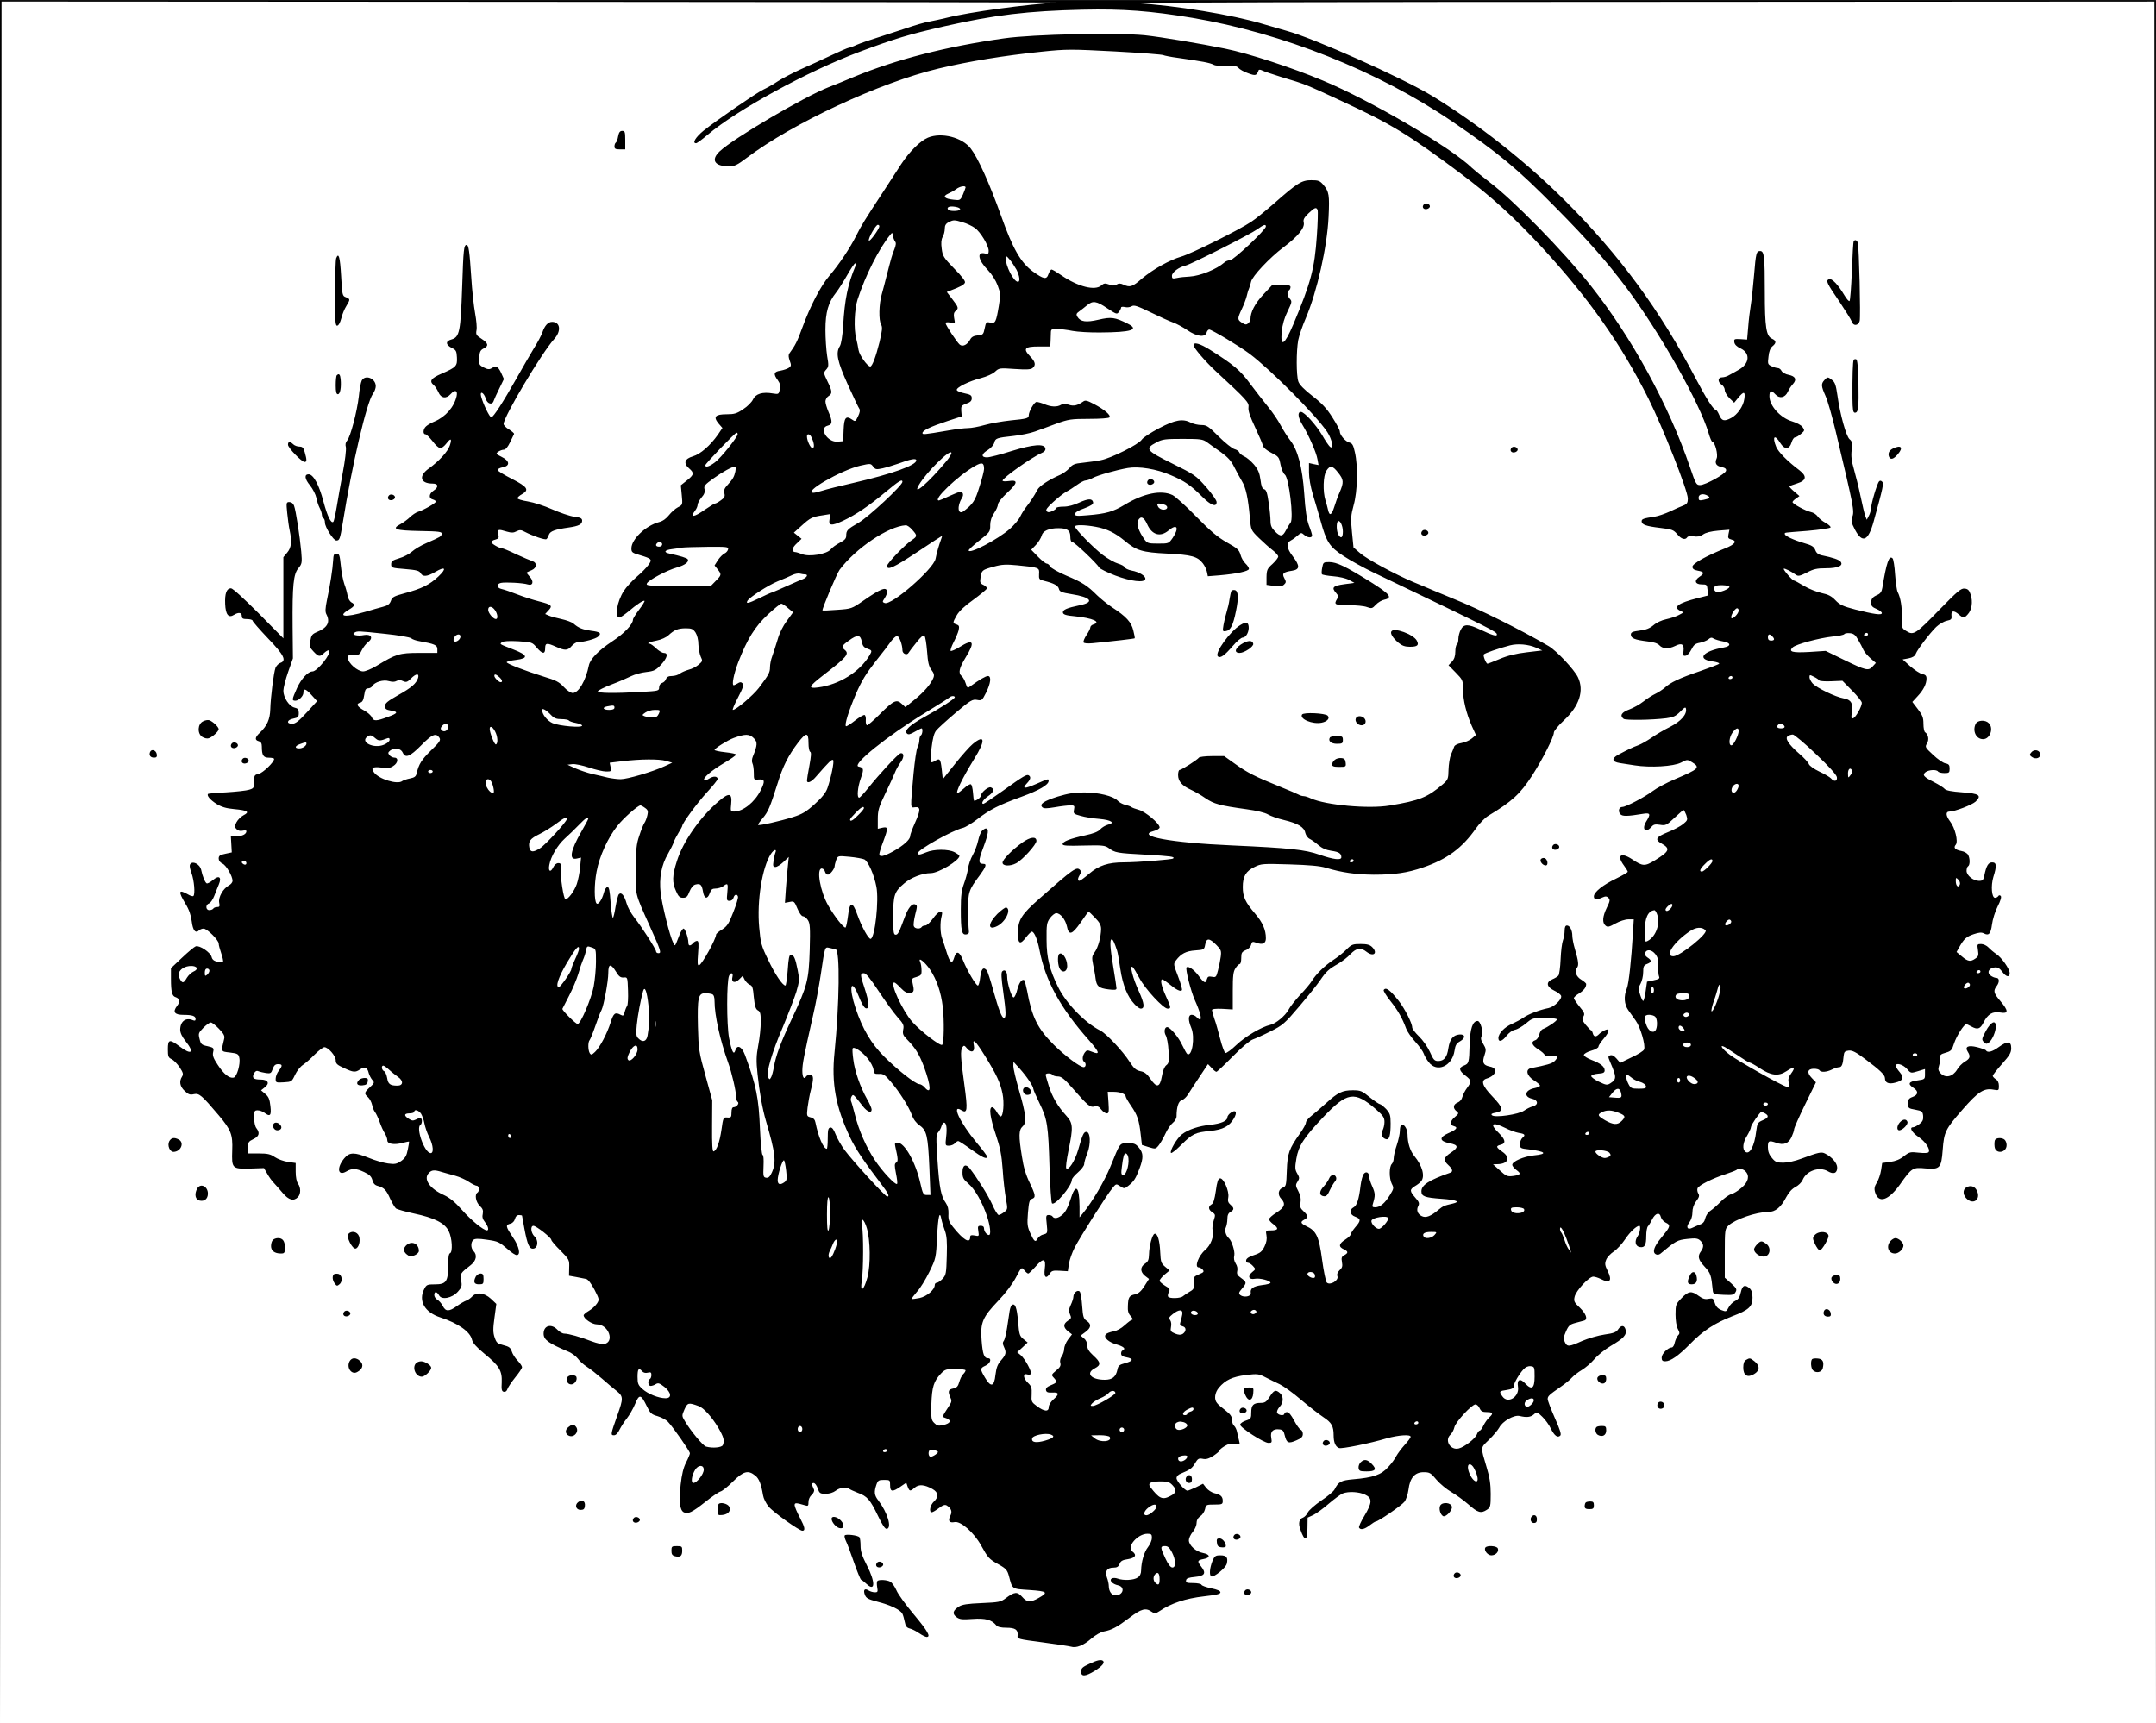 <?xml version="1.0" encoding="UTF-8" standalone="yes"?>
<svg version="1.0" xmlns="http://www.w3.org/2000/svg" width="1400" height="1119" viewBox="0 0 1400 1119" preserveAspectRatio="xMidYMid meet">
  <g transform="translate(0,1119) scale(0.1,-0.1)" fill="#000000" stroke="none">
    <path d="M2 5593 l3 -5598 2 5593 3 5592 3468 -2 c1907 -1 3433 -3 3392 -5
-191 -9 -576 -61 -725 -99 -33 -8 -82 -19 -110 -24 -27 -4 -95 -24 -150 -43
-55 -18 -140 -46 -190 -62 -49 -15 -109 -36 -132 -46 -23 -11 -46 -19 -51 -19
-6 0 -59 -23 -118 -51 -60 -28 -149 -69 -197 -90 -48 -22 -114 -56 -145 -76
-31 -21 -74 -45 -96 -55 -44 -21 -302 -198 -388 -267 -51 -42 -75 -81 -48 -81
6 0 39 24 74 54 192 163 652 414 986 539 236 88 323 114 551 166 325 74 543
100 900 108 261 6 443 -8 712 -53 586 -99 1204 -345 1687 -673 302 -206 420
-303 676 -563 209 -212 324 -342 457 -519 216 -289 475 -747 532 -942 9 -31
20 -57 25 -57 16 0 38 -84 27 -107 -14 -31 -3 -49 33 -56 22 -5 31 -12 28 -24
-4 -21 -134 -93 -169 -93 -24 0 -28 8 -64 113 -138 406 -379 846 -647 1184
-178 224 -501 554 -658 672 -47 36 -96 76 -110 89 -131 130 -658 439 -970 569
-203 85 -482 176 -634 207 -155 32 -417 76 -522 87 -182 18 -723 7 -913 -20
-377 -53 -701 -137 -973 -249 -51 -22 -126 -52 -167 -68 -157 -61 -618 -332
-708 -417 -59 -56 -33 -97 61 -97 36 0 53 8 115 55 296 224 866 490 1246 580
197 47 423 84 675 110 155 16 184 16 469 1 167 -9 309 -20 315 -24 6 -3 49
-12 96 -18 155 -22 208 -32 230 -44 12 -7 49 -10 86 -8 49 2 66 -1 76 -13 7
-9 35 -25 61 -34 50 -19 57 -17 70 19 2 5 12 4 22 -1 11 -6 67 -25 125 -43
166 -50 147 -43 400 -160 309 -143 428 -215 760 -463 209 -157 346 -282 537
-488 300 -326 511 -626 686 -975 94 -188 257 -600 257 -651 0 -27 -5 -36 -27
-45 -16 -6 -55 -23 -88 -39 -33 -15 -78 -31 -100 -34 -73 -11 -85 -15 -85 -30
0 -22 28 -32 120 -43 77 -9 87 -13 111 -41 26 -32 52 -40 65 -20 4 7 21 9 41
6 25 -4 43 -1 62 12 16 12 52 21 98 25 l73 6 -6 -29 c-5 -24 -2 -29 20 -35 38
-9 23 -31 -42 -57 -123 -49 -212 -99 -212 -119 0 -14 9 -21 35 -26 42 -7 44
-18 10 -40 -36 -24 -28 -49 15 -49 33 0 35 -2 38 -36 l3 -36 -67 -17 c-127
-32 -164 -59 -112 -83 23 -10 22 -10 -9 -26 -18 -10 -55 -22 -83 -28 -30 -6
-65 -23 -83 -39 -24 -20 -48 -30 -90 -35 -47 -6 -57 -11 -57 -26 0 -24 26 -34
107 -44 41 -4 67 -13 79 -26 21 -23 60 -24 101 -4 43 22 60 12 55 -31 -4 -31
-2 -35 14 -32 11 1 27 20 37 40 15 30 25 39 55 44 20 4 45 14 55 22 14 12 22
14 35 5 10 -6 37 -14 60 -18 53 -9 55 -31 4 -40 -135 -23 -177 -76 -72 -90 29
-4 48 -11 43 -15 -4 -5 -60 -26 -123 -48 -133 -45 -194 -74 -230 -108 -14 -12
-41 -30 -60 -39 -19 -9 -54 -31 -78 -50 -24 -19 -65 -42 -92 -52 -50 -18 -64
-40 -37 -61 13 -10 180 -8 277 4 45 6 61 13 90 42 28 29 36 33 38 19 7 -36
-33 -81 -103 -117 -39 -19 -93 -51 -121 -71 -28 -19 -66 -41 -85 -48 -36 -13
-69 -29 -131 -62 -45 -25 -41 -46 10 -54 21 -3 64 -10 97 -15 101 -16 253 -7
301 18 40 21 41 21 72 2 55 -34 44 -44 -112 -110 -54 -23 -119 -58 -144 -77
-52 -39 -174 -103 -197 -103 -22 0 -30 -27 -14 -46 13 -16 44 -16 152 2 44 7
47 -3 16 -52 -30 -50 -3 -77 34 -34 14 16 24 19 56 14 37 -6 43 -3 94 45 30
28 56 51 59 51 4 0 11 -15 18 -32 10 -31 9 -35 -20 -59 -17 -14 -62 -38 -100
-53 -77 -31 -87 -48 -40 -74 58 -33 51 -50 -41 -107 -68 -42 -81 -42 -152 6
-72 47 -101 25 -52 -41 14 -19 25 -37 25 -41 0 -4 -34 -24 -75 -44 -86 -41
-145 -88 -145 -116 0 -22 18 -24 55 -7 21 9 28 9 40 -3 11 -12 10 -21 -11 -63
-28 -58 -31 -98 -8 -117 13 -11 23 -9 64 14 27 15 63 27 84 27 l35 0 -5 -82
c-11 -185 -27 -335 -40 -367 -21 -50 -17 -103 9 -140 12 -17 34 -48 49 -69 30
-41 65 -161 54 -187 -3 -9 -39 -32 -81 -51 l-74 -36 -24 28 c-16 18 -29 25
-41 21 -15 -6 -15 -9 0 -44 42 -98 42 -111 2 -137 -22 -14 -28 -13 -76 10 -29
14 -51 31 -49 37 2 7 22 13 45 15 33 2 42 7 42 21 0 25 -27 46 -85 68 -27 10
-50 25 -50 32 0 8 21 20 48 28 26 7 47 19 47 27 0 7 16 31 36 54 38 45 39 70
1 50 -12 -6 -28 -17 -35 -25 -19 -19 -33 -16 -39 7 -3 11 -8 20 -12 20 -3 0
-18 16 -34 35 -23 29 -26 37 -15 54 10 17 7 26 -25 64 -20 25 -37 50 -37 55 0
6 15 20 34 31 31 20 46 39 46 61 0 5 -14 17 -30 27 -35 20 -48 56 -30 78 13
16 11 40 -14 125 -9 30 -16 68 -16 83 0 36 -16 67 -35 67 -10 0 -15 -11 -15
-34 0 -19 -5 -47 -11 -63 -6 -15 -13 -70 -15 -122 -2 -52 -9 -100 -14 -106 -6
-7 -24 -18 -41 -25 -42 -18 -36 -49 14 -73 21 -10 40 -24 44 -33 8 -21 -43
-72 -81 -80 -60 -12 -132 -40 -163 -62 -17 -12 -51 -30 -75 -41 -48 -20 -88
-62 -88 -92 0 -29 25 -22 53 15 15 19 38 36 55 39 16 3 48 22 71 41 41 35 46
36 122 36 45 0 79 -4 79 -10 0 -10 -60 -51 -92 -63 -9 -3 -19 -19 -23 -36 -4
-17 -15 -33 -26 -36 -30 -10 -22 -33 21 -60 22 -14 40 -30 40 -36 0 -8 14 -10
40 -6 44 6 53 -8 22 -36 -16 -14 -51 -24 -149 -43 -39 -7 -30 -49 17 -79 22
-14 40 -29 40 -35 0 -5 -16 -12 -35 -16 -63 -12 -73 -56 -16 -69 40 -9 42 -40
4 -50 -15 -3 -40 -16 -56 -27 -35 -25 -191 -48 -209 -30 -8 8 -1 12 26 17 52
10 47 32 -24 106 -65 68 -76 103 -37 115 63 19 77 68 21 78 -43 9 -51 26 -34
75 11 33 10 41 -8 71 -16 25 -18 38 -11 52 13 24 -7 98 -26 98 -32 0 -49 -49
-52 -154 -3 -118 -5 -123 -38 -136 -34 -13 -31 -33 10 -64 41 -32 42 -39 12
-80 -13 -17 -27 -44 -31 -59 -4 -17 -16 -31 -31 -37 -29 -11 -32 -37 -7 -56
16 -13 15 -16 -10 -37 -33 -27 -36 -53 -7 -60 29 -8 17 -23 -37 -46 -61 -27
-57 -52 9 -65 58 -11 60 -27 7 -62 -46 -31 -50 -48 -15 -80 27 -25 32 -42 13
-49 -138 -48 -188 -80 -188 -121 0 -33 21 -41 133 -49 96 -7 123 -19 70 -31
-54 -12 -63 -16 -92 -40 -50 -42 -81 -54 -107 -42 -29 13 -39 41 -24 67 8 17
5 26 -20 54 -37 43 -37 52 -3 74 16 9 34 23 41 32 27 32 8 101 -44 164 -27 32
-44 86 -44 139 0 37 -24 73 -41 63 -5 -4 -9 -21 -9 -39 0 -18 -9 -59 -20 -92
-11 -32 -20 -70 -20 -85 0 -14 -5 -30 -12 -37 -18 -18 -18 -93 -1 -128 15 -29
14 -32 -12 -75 -33 -54 -63 -78 -94 -79 -20 0 -22 4 -16 23 16 53 16 67 -4
112 -12 26 -21 56 -21 66 0 26 -21 35 -35 15 -7 -9 -16 -43 -20 -74 -10 -88
-24 -131 -45 -142 -31 -16 -25 -49 10 -61 38 -14 38 -26 0 -69 -16 -19 -29
-40 -30 -47 0 -6 -16 -21 -35 -33 -41 -26 -45 -46 -10 -62 30 -14 32 -24 4
-39 -17 -9 -20 -17 -15 -44 5 -27 2 -38 -15 -53 -14 -14 -19 -27 -14 -41 8
-27 -50 -61 -70 -39 -6 7 -20 74 -30 148 -20 150 -37 187 -101 217 -39 19 -42
28 -14 43 26 14 25 26 -6 55 -21 19 -24 29 -19 57 4 23 0 45 -14 72 -19 36
-19 42 -5 63 13 21 13 26 -2 52 -15 25 -16 38 -6 97 14 83 48 136 175 270 155
163 202 171 340 52 49 -43 57 -55 57 -84 0 -19 -6 -43 -12 -54 -15 -23 -2 -53
24 -58 20 -4 28 26 28 103 0 53 -4 65 -29 93 -17 17 -35 32 -41 32 -5 0 -35
20 -66 45 -50 41 -59 45 -110 45 -67 0 -98 -15 -172 -83 -32 -29 -74 -65 -94
-81 -21 -16 -38 -36 -38 -46 0 -9 -17 -41 -39 -71 -70 -99 -81 -128 -85 -240
-3 -93 -5 -103 -24 -110 -32 -12 -38 -47 -12 -74 30 -32 22 -55 -32 -90 -26
-16 -47 -35 -47 -42 -1 -7 12 -22 29 -34 36 -27 30 -39 -17 -39 -34 0 -35 -1
-29 -33 4 -23 0 -45 -13 -72 -16 -32 -27 -42 -67 -55 -31 -9 -50 -22 -52 -33
-2 -10 3 -17 11 -17 8 0 22 -9 33 -21 19 -21 18 -21 -5 -40 -32 -26 -22 -51
18 -43 31 6 101 -12 101 -26 0 -5 -25 -12 -55 -15 -58 -8 -78 -22 -73 -52 4
-22 -45 -31 -68 -13 -12 11 -10 17 11 42 32 38 31 42 -6 69 -24 17 -29 26 -25
45 4 15 0 34 -10 49 -10 16 -14 34 -9 53 5 26 -17 96 -36 112 -19 16 -29 51
-19 69 5 11 10 36 10 55 0 25 6 38 20 46 25 14 25 26 0 47 -15 13 -19 25 -14
48 7 40 -31 127 -54 123 -12 -2 -19 -22 -27 -82 -8 -55 -16 -81 -28 -87 -23
-14 -21 -34 5 -51 21 -14 21 -17 9 -55 -7 -22 -10 -50 -7 -61 12 -36 -12 -99
-48 -129 -43 -36 -72 -113 -42 -113 7 0 19 -7 26 -15 10 -13 7 -17 -24 -30
-35 -15 -37 -18 -34 -56 3 -35 0 -42 -27 -57 -16 -9 -35 -23 -43 -29 -16 -15
-88 -17 -97 -3 -3 5 -1 19 5 30 9 18 6 23 -25 41 -19 12 -35 26 -35 32 0 7 14
24 32 40 l33 27 -29 24 c-26 22 -29 31 -32 93 -3 77 -18 127 -37 121 -15 -5
-35 -79 -36 -135 -1 -34 -6 -46 -26 -59 -32 -21 -32 -53 0 -79 l26 -20 -30
-47 c-21 -33 -38 -48 -60 -53 -39 -8 -45 -19 -47 -75 -2 -33 3 -51 19 -67 11
-13 16 -23 9 -23 -6 0 -27 -16 -48 -35 -24 -22 -51 -37 -75 -41 -21 -4 -44
-12 -49 -20 -17 -19 21 -52 75 -66 25 -7 45 -18 45 -25 0 -7 -4 -13 -10 -13
-5 0 -10 -8 -10 -19 0 -14 10 -21 35 -25 48 -9 44 -24 -9 -38 -37 -10 -45 -16
-50 -42 -10 -47 -33 -66 -82 -66 -90 0 -127 43 -64 75 40 21 38 39 -10 82 -29
27 -40 44 -40 66 0 17 -8 36 -22 46 l-21 18 31 23 c38 28 41 52 8 73 -20 14
-24 26 -29 97 -3 45 -10 87 -16 93 -14 14 -41 -9 -41 -34 0 -10 -8 -34 -17
-53 -13 -29 -14 -40 -5 -61 10 -22 9 -27 -13 -41 -32 -21 -32 -43 0 -69 l26
-20 -26 -34 c-14 -19 -25 -47 -25 -61 0 -14 -7 -36 -16 -48 -9 -13 -13 -31 -9
-43 5 -16 -1 -28 -27 -49 -32 -27 -32 -29 -15 -47 24 -27 22 -31 -19 -48 -25
-10 -34 -20 -32 -32 3 -14 12 -17 41 -16 45 3 47 -10 7 -45 -17 -15 -30 -36
-30 -49 0 -32 -28 -30 -76 5 -36 27 -38 30 -35 78 2 42 -2 53 -23 73 -32 30
-36 65 -7 56 11 -3 22 -2 25 3 8 13 -39 100 -66 122 l-23 19 34 31 34 32 -27
22 c-25 20 -28 30 -35 114 -8 91 -19 121 -40 108 -6 -4 -12 -21 -15 -39 -3
-18 -10 -66 -16 -106 -6 -41 -16 -81 -22 -88 -8 -10 -8 -20 1 -39 17 -37 14
-50 -18 -87 -23 -26 -31 -47 -37 -95 -8 -78 -30 -83 -68 -18 -33 56 -33 61 4
78 30 13 42 48 16 48 -26 0 -35 26 -42 116 -9 116 6 150 109 258 46 48 90 106
113 149 37 70 37 70 55 49 9 -12 21 -22 26 -22 4 0 26 21 49 47 50 57 67 52
58 -18 -7 -54 9 -68 34 -28 11 17 21 20 65 17 l51 -3 7 48 c4 26 21 74 37 105
36 70 211 346 245 386 24 30 25 30 51 13 26 -17 28 -17 53 3 36 28 48 47 72
111 27 71 26 101 -4 137 -21 25 -31 29 -72 28 -54 -1 -47 9 -114 -155 -38 -92
-117 -227 -178 -301 l-21 -25 0 70 c-1 135 -26 154 -59 45 -14 -44 -31 -79
-49 -95 -28 -26 -56 -32 -67 -15 -3 6 -15 10 -25 10 -18 0 -19 -5 -13 -59 6
-59 5 -60 -21 -67 -15 -3 -31 -15 -37 -25 -15 -29 -23 -23 -48 31 -20 45 -22
59 -16 135 6 70 10 85 26 90 26 9 24 24 -15 105 -24 49 -40 101 -50 169 -22
135 -21 174 5 197 27 25 22 75 -26 241 -19 67 -35 134 -35 150 l1 28 41 -45
c45 -50 88 -114 88 -131 0 -6 18 -48 40 -93 51 -104 57 -144 65 -416 4 -124
11 -229 16 -234 18 -19 129 113 129 152 0 9 18 30 40 49 22 19 40 43 40 53 0
11 9 43 21 72 23 60 20 138 -7 138 -17 0 -25 -18 -53 -117 -21 -72 -62 -135
-77 -120 -5 4 2 56 14 115 32 153 30 179 -15 228 -54 59 -91 122 -113 193 -11
35 -20 67 -20 72 0 12 37 11 45 -1 3 -5 19 -10 34 -10 23 0 42 -15 96 -77 99
-113 114 -126 142 -118 19 4 29 0 44 -20 11 -14 27 -25 36 -25 13 0 15 11 11
70 l-5 70 39 0 c42 0 78 -14 78 -31 0 -5 15 -32 34 -59 42 -61 53 -95 63 -185
l8 -70 44 -14 c43 -13 45 -13 64 10 11 13 31 48 44 76 13 29 35 61 49 72 13
10 24 29 24 42 0 61 13 99 34 105 12 3 30 20 41 38 11 18 45 70 75 115 l54 81
24 -25 c12 -14 26 -25 31 -25 4 0 52 45 106 100 57 58 112 104 130 110 17 6
69 29 116 53 78 39 91 50 186 162 56 66 118 143 136 170 39 57 55 72 117 107
25 15 61 42 79 62 40 41 67 45 105 15 45 -35 75 -8 36 31 -15 15 -33 20 -75
20 -51 0 -59 -3 -92 -36 -19 -20 -59 -51 -87 -69 -53 -35 -111 -91 -139 -137
-9 -15 -43 -56 -76 -90 -32 -35 -65 -77 -74 -95 -21 -39 -82 -90 -118 -98 -57
-13 -162 -75 -220 -130 -32 -31 -65 -55 -72 -53 -6 3 -21 42 -33 89 -12 46
-28 106 -38 132 -9 26 -16 53 -16 58 0 7 24 10 68 8 l67 -4 0 120 c0 99 3 126
18 148 9 15 22 27 27 27 6 0 10 17 10 39 0 33 4 40 29 51 17 6 32 22 35 35 5
21 9 22 35 13 39 -15 61 -5 61 29 0 55 -21 103 -70 160 -64 75 -80 109 -80
173 0 69 20 103 76 130 44 22 54 22 227 17 128 -4 198 -10 237 -22 102 -31
195 -44 310 -45 136 0 218 12 320 47 156 53 255 126 345 255 22 31 57 67 78
80 156 94 208 142 286 262 67 104 141 250 141 279 0 10 29 46 65 79 101 94
133 193 91 281 -25 50 -137 170 -189 201 -179 105 -452 241 -617 307 -41 17
-102 42 -135 56 -33 14 -91 39 -129 54 -120 51 -300 148 -344 187 l-43 37 -10
100 c-9 89 -7 108 11 175 25 88 29 252 8 343 -10 46 -17 59 -35 63 -27 7 -63
49 -63 73 0 9 -22 50 -49 92 -36 57 -68 91 -129 138 -53 41 -84 73 -91 93 -14
39 -14 198 -1 269 6 30 28 95 50 145 72 170 138 460 147 655 7 143 3 165 -33
208 -23 27 -32 31 -79 31 -62 0 -90 -17 -242 -151 -54 -47 -120 -101 -148
-119 -75 -51 -390 -208 -454 -226 -76 -22 -183 -82 -256 -143 -62 -54 -78 -59
-120 -39 -20 9 -31 9 -45 0 -14 -8 -26 -8 -49 1 -25 9 -33 8 -49 -6 -41 -37
-152 -9 -261 66 -29 20 -57 37 -63 37 -5 0 -14 -14 -20 -30 -12 -37 -30 -34
-101 17 -79 58 -130 147 -207 363 -76 212 -149 374 -196 435 -55 73 -191 108
-279 71 -50 -21 -119 -90 -172 -170 -25 -39 -74 -114 -108 -166 -130 -198
-154 -237 -185 -300 -40 -80 -112 -188 -174 -260 -57 -66 -126 -200 -176 -337
-33 -91 -46 -116 -85 -169 -6 -9 -5 -24 3 -46 11 -29 10 -35 -5 -46 -10 -7
-34 -15 -55 -19 -43 -6 -48 -21 -18 -61 15 -21 19 -36 14 -60 -7 -32 -8 -33
-45 -27 -67 12 -112 -2 -129 -38 -8 -18 -37 -47 -64 -64 -40 -28 -58 -33 -106
-33 -76 0 -90 -16 -55 -59 l26 -30 -29 -43 c-50 -71 -114 -127 -162 -141 -55
-16 -64 -45 -26 -78 35 -30 33 -42 -14 -79 l-39 -31 6 -64 c6 -63 6 -63 -25
-79 -17 -9 -43 -32 -58 -51 -17 -22 -40 -39 -64 -45 -87 -23 -180 -112 -180
-171 0 -25 5 -29 53 -43 80 -24 84 -28 58 -64 -12 -17 -46 -52 -76 -77 -30
-26 -68 -67 -84 -92 -44 -67 -62 -173 -29 -173 6 0 31 17 57 38 56 48 100 76
106 70 3 -2 -13 -28 -35 -57 -22 -29 -40 -58 -40 -65 0 -30 -58 -91 -135 -141
-89 -59 -142 -114 -151 -155 -20 -100 -67 -180 -105 -180 -12 0 -38 17 -58 39
-29 32 -52 44 -126 66 -122 38 -245 85 -245 95 0 4 27 11 61 15 82 10 77 31
-16 67 -95 37 -92 35 -75 48 10 7 45 9 105 6 88 -6 91 -6 120 -41 37 -43 55
-45 55 -5 0 36 11 37 71 10 58 -26 75 -25 101 5 12 14 30 25 39 25 38 0 120
22 134 37 22 21 12 30 -47 37 -55 8 -81 18 -113 46 -11 10 -47 23 -79 30 -33
7 -70 17 -83 23 l-23 10 22 24 c28 30 20 37 -62 58 -36 9 -99 29 -140 45 -41
16 -87 32 -102 35 -34 7 -37 33 -5 40 27 6 144 0 174 -10 34 -11 41 20 13 50
-13 14 -22 26 -19 28 2 2 16 8 32 15 33 14 36 48 5 58 -13 4 -60 24 -106 45
-45 22 -87 39 -93 39 -17 0 -69 30 -69 40 0 5 12 13 26 16 22 6 25 11 20 35
-6 33 -1 34 55 17 31 -9 44 -8 63 2 20 10 29 10 53 -3 54 -28 131 -54 141 -48
5 3 12 16 16 28 8 24 39 35 131 48 62 9 85 20 85 44 0 15 -10 21 -52 26 -29 4
-93 26 -143 48 -49 22 -120 45 -157 51 -38 6 -68 15 -68 21 0 5 14 18 31 27
47 27 34 47 -66 98 -49 25 -91 50 -93 57 -2 7 12 15 33 19 49 9 45 42 -9 68
-36 18 -38 20 -21 33 11 7 27 13 36 13 12 0 26 17 41 48 12 26 24 50 26 54 2
4 -13 17 -32 29 -20 11 -36 28 -36 36 0 46 248 463 329 552 47 52 39 111 -14
111 -26 0 -48 -24 -63 -68 -6 -18 -31 -66 -56 -105 -24 -40 -74 -126 -111
-192 -88 -156 -152 -255 -165 -255 -11 0 -54 89 -66 136 -10 39 18 26 30 -14
10 -36 43 -44 52 -14 3 9 19 45 36 79 l30 62 -18 40 c-20 42 -32 48 -62 30
-14 -9 -26 -8 -51 5 -30 16 -32 20 -29 64 2 38 8 49 28 59 35 17 31 34 -13 63
-34 22 -38 28 -33 55 4 18 -1 67 -9 111 -8 43 -20 149 -25 234 -11 168 -17
210 -30 210 -18 0 -21 -27 -29 -272 -10 -291 -17 -327 -69 -342 -41 -11 -39
-35 3 -56 26 -12 30 -20 32 -61 3 -56 -5 -64 -99 -105 -70 -30 -83 -49 -51
-75 9 -8 22 -29 30 -46 16 -39 50 -44 78 -13 29 32 48 26 40 -12 -16 -71 -72
-135 -144 -165 -20 -8 -44 -22 -54 -31 -20 -17 -23 -52 -4 -52 6 0 27 -21 46
-45 18 -25 41 -45 50 -45 10 0 27 14 40 31 28 37 37 32 22 -13 -13 -40 -69
-101 -135 -149 -70 -49 -58 -99 23 -99 38 0 41 -23 6 -46 -30 -20 -33 -50 -5
-57 11 -3 20 -9 20 -14 0 -10 -80 -56 -117 -67 -13 -4 -35 -19 -51 -34 -15
-15 -43 -35 -61 -45 -61 -32 -36 -42 123 -45 129 -2 147 -5 144 -19 -3 -17 -5
-18 -98 -59 -36 -15 -79 -41 -95 -56 -17 -15 -54 -35 -83 -43 -44 -13 -52 -20
-52 -39 0 -23 4 -24 90 -31 74 -6 92 -11 101 -26 13 -26 42 -24 95 7 66 39 77
24 21 -29 -57 -54 -110 -80 -219 -109 -70 -19 -82 -25 -90 -50 -8 -21 -20 -30
-51 -38 -23 -6 -73 -20 -112 -32 -134 -39 -188 -33 -110 13 40 24 43 34 16 48
-10 6 -21 25 -24 43 -3 18 -12 52 -21 75 -8 23 -19 77 -23 120 -7 69 -10 78
-28 78 -17 0 -20 -7 -22 -45 -3 -56 -20 -163 -40 -256 -11 -54 -12 -77 -4 -92
27 -51 8 -88 -61 -116 -31 -13 -37 -21 -43 -57 -6 -36 -4 -44 21 -70 33 -35
41 -36 71 -7 13 12 26 18 30 14 18 -17 -77 -136 -108 -136 -29 0 -73 -48 -100
-107 -34 -76 -35 -83 -11 -83 22 0 52 30 52 52 0 30 14 27 51 -13 l38 -42 -67
-73 c-51 -56 -73 -73 -94 -74 -41 0 -35 26 7 34 30 6 35 11 35 36 0 23 -5 30
-27 35 -35 8 -73 65 -73 110 0 18 14 73 31 122 l31 88 -2 205 c-2 269 5 343
38 381 23 28 24 35 18 107 -9 98 -35 269 -47 299 -5 14 -17 23 -30 23 -20 0
-21 -3 -14 -72 4 -40 11 -91 16 -113 15 -71 11 -111 -16 -143 l-25 -30 0 -263
0 -264 -161 163 c-95 95 -168 162 -179 162 -29 0 -41 -34 -38 -102 3 -70 22
-93 58 -70 29 18 50 15 50 -8 0 -16 7 -20 35 -20 19 0 35 -5 35 -10 0 -6 45
-57 100 -115 105 -109 123 -146 79 -160 -11 -4 -24 -18 -30 -31 -12 -33 -32
-192 -34 -270 -2 -65 -21 -108 -69 -153 -31 -29 -33 -47 -6 -54 14 -4 20 -14
20 -34 0 -58 10 -73 46 -73 19 0 34 -4 34 -8 0 -21 -73 -91 -100 -97 -28 -6
-30 -10 -30 -50 0 -40 -2 -44 -32 -53 -18 -6 -85 -13 -148 -17 -63 -3 -116 -8
-119 -10 -10 -11 13 -38 53 -64 34 -21 63 -30 118 -35 86 -8 102 -18 59 -40
-17 -9 -37 -29 -46 -46 -13 -26 -13 -30 1 -44 10 -10 24 -14 40 -10 13 3 24 2
24 -3 0 -19 -26 -33 -63 -33 l-38 0 3 -52 3 -53 -42 -9 c-35 -7 -43 -13 -43
-31 0 -13 9 -26 25 -33 24 -11 65 -81 65 -112 0 -9 -10 -22 -23 -29 -38 -20
-70 -77 -64 -111 5 -25 3 -30 -13 -30 -10 0 -22 -4 -25 -10 -3 -5 -15 -10 -26
-10 -24 0 -26 36 -1 44 9 3 24 25 33 48 9 24 23 58 30 75 20 48 1 62 -39 28
-18 -15 -36 -24 -40 -21 -11 6 -28 48 -36 89 -8 33 -50 57 -68 39 -9 -9 -8
-23 5 -60 18 -49 25 -137 13 -150 -4 -4 -21 1 -37 11 -60 34 -63 19 -15 -61
24 -39 36 -75 41 -115 7 -59 25 -81 48 -58 6 6 19 11 29 11 23 0 98 -75 98
-97 0 -10 8 -39 17 -65 9 -26 14 -50 11 -54 -4 -3 -20 -3 -37 1 -22 5 -33 14
-37 31 -8 30 -78 77 -103 69 -9 -3 -49 -36 -89 -74 l-72 -68 0 -69 c0 -85 7
-112 30 -119 27 -9 31 -31 9 -58 -29 -38 -16 -57 41 -57 59 0 80 -7 80 -27 0
-11 -5 -13 -17 -8 -47 20 -82 -7 -83 -61 0 -21 12 -46 35 -75 60 -75 39 -93
-39 -34 -65 49 -76 47 -76 -18 0 -47 3 -55 25 -65 13 -6 36 -30 51 -52 23 -35
26 -45 16 -61 -20 -31 -14 -64 17 -93 24 -23 35 -27 60 -21 35 7 50 -6 162
-138 79 -94 91 -124 87 -227 -4 -118 -1 -121 116 -118 l90 3 21 -36 c11 -20
30 -47 43 -60 12 -13 39 -43 58 -66 39 -46 71 -55 98 -27 20 19 20 63 1 88 -9
12 -15 42 -15 77 l0 57 -50 7 c-27 4 -66 18 -85 31 -29 20 -48 24 -105 24
l-70 0 0 38 c0 34 4 40 35 55 38 18 44 40 20 71 -9 11 -15 41 -15 68 0 43 2
48 23 48 13 0 32 -7 43 -15 38 -29 47 -20 40 42 -5 46 -12 62 -34 80 l-27 23
24 19 c35 27 22 51 -28 51 -46 0 -57 11 -41 41 8 14 17 18 28 13 9 -4 32 -9
50 -12 29 -4 33 -1 43 27 8 23 17 31 35 31 29 0 30 -10 4 -43 -11 -14 -20 -37
-20 -52 0 -25 2 -26 52 -23 52 3 53 4 74 49 12 25 35 54 51 64 15 10 50 40 76
67 26 26 55 48 63 48 25 0 74 -56 74 -85 0 -22 9 -30 53 -50 61 -29 75 -30
105 -9 29 20 48 13 56 -23 4 -15 15 -36 24 -46 15 -16 13 -20 -16 -47 -37 -34
-39 -41 -13 -64 11 -10 23 -32 27 -50 3 -17 12 -38 18 -46 7 -8 21 -37 31 -65
9 -27 25 -61 34 -75 9 -14 16 -34 16 -45 0 -24 45 -31 101 -16 21 6 39 9 40 8
1 -1 -2 -25 -8 -52 -8 -41 -17 -55 -43 -74 -30 -20 -41 -22 -86 -16 -29 4 -85
20 -123 36 -94 38 -127 38 -160 -2 -52 -62 -43 -119 13 -86 38 22 62 21 116
-4 34 -16 47 -29 53 -52 6 -22 16 -33 36 -38 40 -11 55 -27 80 -84 13 -27 29
-55 37 -62 8 -6 61 -21 117 -33 133 -28 201 -62 226 -115 22 -44 27 -136 8
-143 -8 -2 -12 -30 -12 -81 0 -103 -13 -121 -85 -121 -50 0 -56 -2 -70 -30
-40 -77 2 -152 105 -185 114 -37 194 -93 205 -145 5 -21 29 -48 80 -90 97 -79
116 -111 113 -186 -3 -48 0 -59 14 -62 10 -2 19 5 23 18 4 12 27 46 51 76 24
29 44 59 44 66 0 7 -13 26 -29 43 -16 16 -33 43 -38 60 -8 24 -18 31 -54 40
-39 10 -45 15 -57 50 -11 32 -11 57 -1 129 l12 89 -36 34 c-43 39 -93 45 -122
13 -10 -11 -27 -22 -38 -26 -11 -4 -38 -19 -60 -35 -51 -37 -73 -37 -92 1 -8
16 -24 34 -35 40 -11 6 -20 20 -20 30 0 26 16 25 31 -1 16 -32 84 -19 122 23
25 28 28 36 22 74 -7 46 -6 46 63 100 35 28 42 65 17 90 -19 19 -19 58 -1 73
10 8 33 9 86 1 76 -11 80 -13 143 -67 20 -18 44 -33 52 -33 28 0 17 55 -25
116 -46 69 -49 80 -16 88 14 3 26 16 30 31 4 16 13 25 26 25 11 0 20 -2 20 -4
0 -2 7 -40 15 -83 20 -107 33 -135 59 -131 30 4 34 54 7 79 -24 23 -28 69 -7
69 18 0 116 -77 116 -91 0 -6 26 -37 59 -69 57 -58 59 -61 57 -112 l-1 -52 45
-8 c25 -5 54 -11 66 -13 13 -3 32 -28 54 -69 32 -63 33 -65 16 -91 -10 -15
-33 -36 -52 -47 -19 -11 -34 -24 -34 -29 0 -22 54 -59 86 -59 77 0 118 -117
45 -128 -11 -2 -47 6 -79 18 -74 29 -151 50 -177 50 -12 0 -32 11 -45 25 -40
42 -90 28 -90 -25 0 -40 31 -62 158 -116 24 -9 52 -31 64 -46 11 -16 38 -40
60 -54 22 -14 66 -49 98 -77 33 -29 75 -65 95 -80 43 -35 43 -48 4 -157 -44
-124 -45 -130 -22 -130 12 0 25 13 36 36 10 20 31 53 48 74 16 20 40 62 53 93
27 66 38 64 76 -14 22 -46 30 -54 70 -65 26 -8 56 -24 67 -36 35 -37 143 -192
143 -205 0 -6 -11 -33 -25 -60 -17 -33 -28 -78 -35 -143 -12 -110 -6 -166 20
-180 27 -14 54 -1 141 68 41 33 85 63 98 67 12 3 49 33 82 66 67 66 97 74 142
38 26 -19 40 -57 52 -129 3 -20 19 -53 37 -74 28 -35 198 -156 218 -156 21 0
17 22 -15 83 -19 36 -35 73 -35 83 0 17 10 16 68 -1 19 -6 22 -4 22 22 0 17 9
36 21 46 11 10 18 25 15 33 -3 8 -9 21 -12 29 -4 9 0 15 9 15 9 0 20 -15 27
-35 11 -32 15 -35 52 -35 25 0 49 8 65 20 26 21 72 26 88 12 6 -5 31 -16 56
-26 60 -22 79 -43 130 -149 30 -63 47 -87 58 -85 34 7 4 106 -55 184 -27 34
-29 56 -13 103 10 28 15 31 50 31 38 0 39 -1 39 -35 0 -43 15 -45 67 -9 l38
26 9 -26 c12 -31 16 -32 46 -6 27 23 63 20 115 -9 39 -22 42 -51 10 -81 -25
-23 -35 -70 -14 -70 6 0 26 12 46 27 26 20 39 24 51 17 30 -19 37 -41 23 -67
-17 -33 -7 -48 28 -41 39 8 125 -67 171 -150 46 -83 52 -90 115 -125 47 -26
56 -37 66 -73 24 -90 16 -85 134 -93 116 -8 125 -15 59 -52 -53 -30 -75 -29
-107 8 -31 35 -50 33 -107 -10 -32 -24 -45 -26 -156 -31 -93 -4 -126 -9 -148
-23 -39 -26 -44 -46 -15 -68 20 -15 36 -17 104 -12 84 6 124 -5 154 -41 9 -11
31 -16 66 -16 58 0 77 -13 73 -51 -3 -22 1 -23 162 -44 91 -12 174 -25 185
-28 33 -11 82 9 131 52 28 24 61 43 83 47 50 9 85 28 167 90 75 57 104 65 142
38 20 -14 24 -14 50 3 77 52 169 83 292 97 79 9 105 15 105 26 0 9 -20 18 -60
26 -33 7 -61 17 -63 23 -2 6 -26 11 -54 11 -42 0 -49 3 -46 18 2 13 16 18 58
22 63 6 74 24 41 66 -28 36 -27 42 14 50 46 8 45 30 -2 39 -46 8 -93 50 -93
83 0 13 11 37 25 54 14 16 25 42 25 58 0 18 8 33 24 44 13 8 27 29 31 46 6 29
9 30 61 30 50 0 54 2 54 24 0 28 -14 41 -55 50 -16 4 -40 19 -52 34 l-21 27
-46 -23 c-26 -12 -51 -22 -55 -22 -17 0 -71 62 -71 81 0 12 11 24 28 30 60 25
73 34 92 67 18 30 24 34 50 29 22 -5 40 1 70 20 22 15 40 30 40 35 0 5 15 17
33 28 23 14 41 18 66 14 33 -7 34 -6 27 21 -4 15 -10 40 -13 56 -3 16 -12 34
-19 40 -8 6 -14 24 -14 39 0 21 -10 36 -42 61 -24 18 -49 39 -55 48 -21 24
-15 67 12 100 43 50 86 70 174 82 78 9 84 8 129 -15 26 -13 67 -34 92 -45 25
-12 88 -57 140 -102 52 -44 117 -94 144 -112 53 -35 66 -58 66 -118 0 -45 12
-74 35 -82 16 -7 200 30 310 63 75 21 155 27 155 10 0 -6 -17 -29 -39 -53 -21
-23 -45 -56 -54 -72 -8 -17 -32 -50 -54 -73 -44 -49 -96 -67 -225 -78 -80 -7
-97 -16 -122 -66 -6 -12 -45 -45 -86 -72 -41 -28 -81 -63 -88 -78 -7 -15 -21
-29 -31 -33 -25 -8 -32 -37 -17 -77 28 -81 46 -77 46 10 l1 67 37 17 c20 10
66 43 101 74 35 30 76 60 90 66 38 15 106 11 146 -8 47 -22 46 -52 -5 -137
-23 -37 -38 -72 -35 -77 10 -17 35 -11 69 15 18 14 36 25 40 25 16 0 167 104
185 127 11 13 23 49 27 79 9 77 41 114 98 114 39 0 47 -4 84 -49 23 -27 66
-62 95 -79 30 -17 80 -53 112 -81 62 -55 82 -60 120 -35 23 15 25 22 25 103 0
63 -7 109 -26 171 -41 139 -42 125 14 180 28 27 58 63 67 79 21 42 97 85 133
76 45 -11 72 -8 93 11 19 17 21 16 54 -16 20 -19 45 -54 56 -78 23 -46 44 -61
61 -44 8 8 -3 41 -36 115 -25 57 -46 112 -46 122 0 19 9 27 85 80 28 19 60 45
72 59 12 13 41 36 65 50 23 14 60 45 81 70 21 25 68 63 105 85 85 50 106 72
98 106 -8 31 -29 32 -49 2 -12 -18 -29 -25 -88 -33 -41 -6 -106 -25 -146 -42
-86 -39 -97 -39 -112 -6 -9 21 -8 33 8 69 17 38 25 45 63 55 24 6 49 13 56 15
24 8 11 44 -29 83 -37 35 -41 42 -34 72 9 39 93 130 121 130 10 0 32 -7 48
-15 60 -31 77 -13 46 51 -19 38 -20 49 -10 74 6 16 29 40 49 53 21 14 54 50
74 80 31 47 74 87 92 87 11 0 4 -47 -11 -68 -22 -32 -15 -66 15 -70 31 -5 41
12 41 73 0 28 5 56 11 62 5 5 18 25 27 44 21 42 49 50 57 16 4 -14 17 -29 31
-36 33 -15 30 -27 -14 -80 -44 -53 -62 -83 -62 -106 0 -20 25 -30 42 -16 99
83 110 89 175 96 54 6 68 4 84 -11 23 -21 24 -43 4 -70 -23 -31 -18 -54 24
-99 39 -42 43 -54 53 -155 3 -24 7 -25 70 -28 59 -3 68 0 78 18 10 18 6 25
-29 57 l-41 36 0 158 c0 151 1 159 23 180 43 41 181 89 259 89 46 0 83 30 117
96 17 32 38 55 60 66 19 10 40 30 47 47 25 59 108 87 162 56 38 -23 62 -14 62
23 0 29 -33 68 -78 91 -25 13 -41 9 -155 -33 -39 -15 -89 -26 -117 -26 -42 0
-52 4 -74 31 -18 21 -26 42 -26 70 0 42 6 45 55 28 47 -17 78 -5 98 36 9 20
17 43 17 51 0 9 32 81 71 161 l71 145 -27 28 c-34 35 -28 60 14 60 16 0 33 -4
36 -10 9 -15 48 -12 81 5 16 8 37 15 46 15 18 0 25 18 30 75 3 25 8 30 33 33
23 2 47 -10 105 -54 98 -73 130 -104 130 -125 0 -31 25 -41 68 -29 51 13 58
32 27 69 -14 16 -25 34 -25 40 0 22 46 10 72 -19 26 -30 26 -30 72 -16 l46 14
0 -34 c0 -32 -1 -33 -50 -40 -56 -7 -64 -23 -25 -48 34 -22 32 -45 -5 -59 -25
-9 -30 -17 -30 -43 0 -30 3 -32 48 -40 43 -8 47 -12 50 -40 2 -25 -3 -37 -24
-53 -15 -11 -33 -21 -41 -21 -27 0 -8 -34 35 -63 44 -29 78 -80 66 -98 -4 -7
-27 -8 -65 -4 -54 6 -60 5 -96 -23 -26 -21 -54 -32 -89 -37 l-52 -7 -7 -46
c-4 -26 -16 -62 -27 -80 -16 -26 -19 -40 -12 -64 22 -75 86 -55 162 51 76 108
83 112 164 104 95 -8 104 1 113 120 9 117 17 134 128 261 103 118 140 142 203
130 33 -6 34 -5 34 25 0 20 -7 35 -20 43 -11 7 -20 17 -20 22 0 5 27 40 60 77
50 56 60 73 60 103 0 46 -24 48 -82 6 -41 -30 -72 -38 -82 -21 -3 5 -29 14
-57 21 -60 15 -82 3 -61 -30 19 -30 15 -44 -19 -64 -17 -10 -40 -33 -50 -51
-29 -48 -76 -58 -108 -24 -15 17 -17 26 -10 48 5 15 8 37 7 50 -3 20 4 26 36
35 35 10 41 16 55 61 16 48 65 125 80 125 3 -1 17 -7 31 -15 41 -23 58 -18 80
25 28 55 59 74 110 65 53 -9 53 11 0 74 -44 51 -48 67 -25 97 20 26 19 54 -2
54 -10 0 -27 7 -38 16 -25 19 -10 48 28 52 19 2 31 -5 48 -27 26 -36 49 -40
49 -10 0 27 -52 101 -87 124 -15 10 -38 29 -50 42 -12 13 -34 23 -49 23 -25 0
-26 -2 -20 -39 5 -34 3 -42 -16 -55 -32 -23 -49 -20 -88 13 l-35 29 19 34 c30
52 45 66 93 82 33 11 50 13 65 5 32 -17 45 -4 53 57 4 32 20 85 37 118 19 37
26 62 20 68 -6 6 -12 6 -16 -1 -4 -6 -13 -11 -21 -11 -22 0 -28 78 -11 135 23
73 21 95 -8 95 -25 0 -38 -23 -51 -87 -6 -28 -11 -33 -34 -33 -37 0 -81 35
-81 65 0 13 4 27 10 30 13 8 13 51 0 74 -5 10 -25 22 -44 25 -41 8 -53 21 -36
41 17 20 -5 110 -37 151 -28 37 -30 64 -5 64 35 0 147 43 171 65 41 40 24 52
-88 60 -69 5 -104 12 -113 22 -6 8 -38 28 -69 44 -68 34 -79 47 -54 66 22 15
71 17 80 3 3 -5 22 -10 41 -10 31 0 34 3 34 29 0 23 -5 30 -27 34 -16 3 -52
28 -81 56 -51 47 -53 51 -39 73 15 24 9 59 -12 73 -6 3 -11 28 -11 55 0 40 -6
56 -36 95 l-36 47 34 37 c38 40 58 80 58 115 0 18 -7 25 -27 29 -16 3 -50 26
-78 50 l-50 45 38 7 c26 5 41 14 47 29 11 29 91 134 133 175 19 18 50 36 69
40 29 6 33 11 30 34 -3 33 15 35 48 7 29 -25 35 -25 58 1 26 27 34 82 19 127
-9 29 -18 38 -39 40 -23 3 -46 -16 -160 -133 -157 -162 -172 -172 -217 -144
-32 19 -32 21 -31 87 2 68 -8 131 -27 167 -6 11 -13 63 -17 115 -3 52 -11 99
-16 104 -23 23 -40 -26 -67 -192 -4 -24 -13 -37 -32 -45 -32 -14 -41 -26 -41
-54 0 -17 10 -27 35 -37 19 -8 35 -20 35 -27 0 -15 -50 -8 -172 23 -81 21
-102 31 -130 61 -25 26 -46 37 -89 46 -31 7 -83 27 -114 46 -32 19 -61 35 -65
35 -11 0 -72 71 -67 77 5 4 46 -16 80 -40 14 -10 26 -7 70 15 43 23 65 28 123
28 79 0 117 17 96 43 -11 13 -48 26 -126 42 -18 4 -32 15 -38 33 -9 22 -22 31
-72 45 -71 21 -126 47 -126 59 0 11 -15 8 149 21 79 7 146 17 148 22 2 6 -13
19 -33 30 -20 11 -43 29 -51 42 -8 12 -28 25 -44 28 -35 8 -119 53 -119 65 0
4 10 15 23 23 l22 16 -35 30 c-19 16 -33 31 -30 34 3 2 25 10 50 18 61 19 65
47 14 86 -76 57 -136 118 -150 151 -28 68 -10 85 26 26 28 -45 60 -44 74 4 5
17 15 32 22 32 7 0 25 10 39 23 24 20 25 23 10 44 -8 12 -38 28 -68 37 -75 22
-147 101 -147 163 0 38 11 42 39 12 26 -29 62 -22 80 16 7 17 23 40 34 52 26
29 16 50 -28 59 -19 3 -40 15 -46 25 -5 11 -16 19 -24 19 -8 0 -26 5 -41 12
-25 12 -26 15 -20 63 3 33 12 56 26 67 26 21 25 36 -4 49 -37 17 -46 75 -46
302 0 230 -4 267 -30 267 -25 0 -28 -13 -40 -158 -6 -70 -15 -156 -21 -192 -6
-36 -14 -101 -17 -145 l-7 -80 -43 3 c-40 2 -43 1 -40 -20 2 -15 16 -29 40
-40 66 -31 60 -100 -13 -140 -23 -13 -51 -29 -63 -35 -11 -7 -31 -13 -43 -13
-29 0 -31 -30 -3 -48 11 -7 20 -23 20 -35 0 -13 14 -36 31 -53 l30 -29 27 33
c36 43 46 41 39 -8 -6 -47 -45 -104 -87 -125 -44 -23 -60 -18 -76 20 -8 19
-18 35 -24 35 -14 0 -62 75 -130 205 -232 443 -492 797 -845 1150 -255 255
-569 502 -866 683 -197 119 -765 373 -944 422 -38 11 -108 31 -155 45 -196 59
-567 120 -825 135 -66 4 1395 8 3247 8 l3368 2 3 -5592 2 -5593 3 5598 2 5597
-7000 0 -7000 0 2 -5597z m6268 4380 c0 -3 -8 -24 -17 -46 -17 -38 -19 -39
-61 -34 -59 6 -74 22 -36 39 16 7 40 20 53 30 23 18 61 25 61 11z m-53 -129
c13 -4 20 -10 17 -15 -7 -12 -71 -12 -78 0 -12 19 18 26 61 15z m2339 -18 c3
-8 1 -84 -5 -168 -15 -214 -38 -301 -153 -575 -57 -135 -85 -152 -75 -46 5 46
17 89 38 131 28 58 30 65 15 81 -18 20 -21 47 -6 56 6 3 10 13 10 21 0 11 -14
14 -59 14 l-59 0 -59 -63 c-54 -58 -83 -114 -83 -159 0 -9 -7 -21 -15 -28 -12
-10 -20 -9 -40 4 -31 20 -31 26 -1 90 14 29 27 65 31 81 4 17 10 39 15 50 5
11 11 32 14 46 8 36 121 156 210 223 94 70 140 127 132 161 -5 19 2 31 30 59
41 39 52 43 60 22z m-2303 -80 c25 -7 60 -24 77 -36 36 -25 90 -114 90 -149 0
-20 -4 -22 -24 -17 -55 14 -45 -43 18 -107 26 -27 52 -68 64 -100 19 -51 20
-60 8 -133 -18 -108 -23 -116 -56 -109 -25 6 -28 3 -36 -37 -8 -40 -11 -43
-45 -46 -25 -2 -40 -10 -48 -25 -19 -36 -49 -51 -69 -35 -18 15 -92 127 -92
140 0 6 14 7 31 3 32 -7 32 -7 25 28 -5 25 -2 38 9 47 21 18 20 24 -21 77
l-36 47 23 9 c64 24 90 38 95 52 4 9 -21 42 -70 91 -69 71 -75 81 -81 129 -5
36 -3 60 6 76 8 13 14 37 14 54 0 21 7 33 25 42 32 16 37 16 93 -1z m-543 -25
c0 -18 -64 -105 -68 -93 -5 15 45 102 58 102 6 0 10 -4 10 -9z m2510 -2 c0
-21 -210 -219 -233 -219 -11 0 -28 -6 -36 -14 -51 -45 -158 -88 -226 -92 -27
-1 -65 -5 -82 -9 -29 -6 -33 -5 -33 14 0 23 46 57 90 67 37 9 418 202 464 235
43 31 56 35 56 18z m-2408 -97 c8 -9 6 -23 -4 -50 -15 -35 -21 -58 -53 -182
-7 -30 -21 -80 -29 -110 -19 -64 -21 -172 -4 -199 9 -15 7 -38 -11 -113 -23
-92 -47 -158 -60 -158 -18 0 -71 74 -76 107 -3 21 -10 54 -15 74 -17 62 -12
191 9 255 51 157 140 332 211 418 14 18 15 17 18 -5 2 -13 9 -30 14 -37z m789
-184 c20 -40 25 -78 9 -78 -28 0 -81 104 -80 157 1 14 6 12 26 -12 14 -16 34
-47 45 -67z m-1046 25 c-50 -119 -70 -218 -80 -388 -4 -66 -13 -119 -21 -132
-29 -45 -17 -99 52 -252 36 -80 70 -151 75 -157 5 -7 2 -25 -9 -47 -17 -36
-19 -36 -40 -21 -39 27 -51 12 -54 -68 l-3 -73 -36 -3 c-66 -6 -125 89 -64
104 31 8 32 27 5 89 -11 26 -20 56 -20 68 0 12 9 28 20 35 26 16 25 31 -7 96
-26 54 -26 56 -8 76 16 18 17 26 6 89 -6 39 -11 115 -11 170 0 114 19 178 69
241 16 20 48 71 72 113 24 42 47 77 52 77 5 0 6 -8 2 -17z m1635 -275 c60 -39
63 -41 76 -23 8 10 14 23 14 28 0 5 11 6 25 3 14 -4 33 -1 43 5 16 10 36 3
123 -39 57 -28 123 -58 146 -66 23 -8 65 -31 93 -50 61 -42 115 -49 125 -16 3
11 11 20 17 20 16 0 198 -109 263 -158 140 -106 432 -400 504 -508 32 -49 45
-118 17 -95 -7 6 -31 40 -51 76 -40 67 -115 150 -137 150 -24 0 -20 -35 9 -83
41 -67 91 -181 98 -224 l7 -38 -31 6 -31 7 0 -61 c0 -35 10 -93 25 -143 14
-46 37 -123 50 -170 38 -139 58 -170 150 -230 44 -29 130 -76 190 -105 786
-377 805 -386 805 -405 0 -13 -29 -5 -107 32 -80 38 -108 38 -128 -1 -8 -16
-15 -42 -15 -59 0 -16 -4 -33 -10 -36 -5 -3 -10 -25 -10 -47 0 -29 -7 -49 -22
-65 l-22 -23 47 -48 c45 -46 47 -50 47 -108 0 -70 21 -155 57 -238 l27 -59
-26 -22 c-15 -13 -45 -26 -68 -30 -25 -4 -44 -14 -47 -23 -3 -10 -13 -33 -21
-52 -8 -19 -15 -64 -16 -99 -1 -59 -4 -65 -36 -93 -100 -86 -152 -107 -347
-139 -136 -23 -415 3 -510 46 -17 8 -38 15 -47 15 -9 0 -24 4 -34 10 -9 5 -62
28 -117 50 -166 67 -216 93 -293 148 l-73 52 -79 0 c-43 0 -82 -5 -85 -10 -8
-13 -113 -80 -125 -80 -6 0 -10 -15 -10 -33 0 -40 25 -69 82 -95 24 -11 67
-35 95 -55 56 -38 93 -48 267 -72 66 -9 120 -22 140 -34 17 -10 63 -27 103
-36 91 -22 132 -46 139 -84 4 -16 16 -33 29 -39 12 -6 38 -24 56 -40 23 -20
50 -32 84 -37 49 -7 65 -17 65 -42 0 -21 -50 -15 -140 16 -96 34 -195 44 -572
61 -396 17 -631 61 -504 94 20 5 36 16 36 23 0 25 -93 103 -135 114 -22 6 -44
14 -50 19 -5 4 -23 10 -40 14 -16 4 -38 16 -48 27 -27 29 -122 53 -217 53 -65
0 -105 -7 -172 -27 -91 -29 -120 -49 -100 -69 9 -9 29 -9 82 0 39 7 84 12 100
12 27 0 29 -2 24 -28 -5 -25 -2 -28 43 -40 26 -8 81 -17 122 -20 78 -7 105
-26 54 -38 -15 -4 -37 -17 -48 -29 -14 -16 -44 -28 -100 -40 -97 -21 -145 -40
-145 -57 0 -10 29 -12 136 -9 122 3 139 1 163 -16 41 -31 54 -33 239 -43 167
-10 192 -13 180 -25 -7 -7 -230 -25 -319 -25 -103 0 -164 -20 -228 -75 -29
-25 -57 -45 -62 -45 -13 0 -11 17 3 40 9 14 10 22 1 31 -22 22 -42 9 -263
-186 -118 -104 -140 -139 -140 -225 0 -71 14 -78 54 -25 15 19 31 35 36 35 16
0 37 -52 50 -120 37 -196 135 -376 321 -585 70 -80 75 -98 17 -74 -27 11 -32
10 -44 -6 -16 -22 -18 -51 -4 -60 14 -9 12 -35 -3 -35 -24 0 -122 74 -193 144
-107 107 -143 179 -175 354 -7 34 -15 64 -18 67 -15 9 -33 -15 -45 -60 -6 -27
-17 -50 -23 -52 -13 -5 -43 90 -43 135 0 34 -16 50 -32 34 -8 -8 -6 -46 6
-129 19 -137 20 -173 5 -173 -14 0 -33 49 -70 181 -17 63 -36 120 -41 127 -22
26 -36 12 -43 -43 -3 -30 -10 -55 -15 -55 -13 0 -70 98 -95 160 -24 62 -45 70
-59 22 -13 -46 -28 -35 -49 34 -10 32 -23 73 -29 89 -13 34 -15 106 -3 148 12
44 -20 34 -57 -18 -18 -25 -40 -45 -49 -45 -10 0 -21 -4 -24 -10 -10 -15 -45
-12 -51 5 -4 9 1 43 9 76 14 54 14 61 -1 66 -20 8 -46 -24 -68 -85 -36 -97
-43 -112 -58 -112 -14 0 -16 18 -16 120 0 138 7 159 72 214 43 37 118 66 172
66 50 0 186 82 186 112 0 4 -15 15 -32 24 -40 21 -133 21 -184 -1 -42 -17 -54
-19 -54 -5 0 22 224 148 293 164 16 4 58 29 94 57 82 63 138 91 286 145 115
42 175 77 176 102 1 17 -1 16 -81 -19 -76 -33 -94 -32 -60 4 24 25 28 42 12
52 -13 8 -34 -4 -169 -101 -65 -46 -121 -84 -125 -84 -18 0 -2 28 29 49 37 25
45 48 19 58 -17 6 -64 -33 -64 -53 0 -12 -29 -34 -44 -34 -3 0 -6 23 -8 52 -2
28 -8 53 -14 55 -7 2 -27 -10 -45 -27 -18 -16 -37 -30 -41 -30 -16 0 30 95
108 222 75 120 71 163 -9 97 -20 -16 -72 -75 -116 -130 l-79 -99 -7 65 c-8 68
-12 73 -45 53 -10 -7 -22 -10 -25 -7 -3 4 -1 45 4 93 7 59 16 95 30 112 10 13
67 65 126 115 97 82 110 89 139 84 31 -6 33 -4 59 47 30 60 36 108 12 108 -14
0 -54 -23 -112 -65 -20 -16 -22 -15 -33 19 -6 19 -18 40 -26 46 -23 20 -16 51
26 120 64 103 51 125 -39 68 -28 -17 -54 -28 -58 -25 -3 4 5 29 19 56 14 27
29 62 33 79 5 25 3 31 -14 37 -26 8 -26 11 2 60 14 25 53 62 107 100 46 34 85
66 88 73 2 6 -8 17 -21 23 -22 10 -25 16 -20 48 7 48 10 50 85 71 54 15 80 16
154 9 143 -14 144 -15 141 -56 -2 -34 1 -37 33 -45 64 -16 90 -30 96 -52 4
-18 17 -24 80 -34 129 -20 154 -52 57 -72 -86 -18 -114 -30 -111 -49 3 -12 21
-18 78 -23 116 -12 172 -37 120 -53 -11 -3 -20 -12 -20 -19 0 -7 -11 -30 -25
-50 -14 -21 -22 -42 -19 -48 4 -6 27 -8 58 -5 143 14 271 29 274 32 2 1 -2 24
-9 51 -13 54 -45 90 -139 151 -30 20 -73 55 -96 77 -63 63 -97 85 -200 128
-52 22 -99 49 -105 59 -5 11 -15 19 -22 19 -7 0 -33 20 -57 45 l-44 45 31 32
c17 18 33 45 37 60 7 30 47 48 108 48 58 0 78 -14 78 -55 0 -23 5 -35 13 -35
14 0 159 -138 175 -166 5 -8 51 -31 103 -51 104 -39 191 -49 196 -23 4 19 -40
46 -90 55 -21 4 -41 14 -44 21 -3 8 -22 18 -43 24 -21 6 -66 31 -99 56 -60 45
-181 169 -181 185 0 12 65 11 135 -2 72 -13 125 -39 187 -90 77 -65 115 -76
278 -84 156 -8 196 -18 231 -64 11 -14 23 -39 26 -54 l6 -29 76 6 c115 10 191
27 191 42 0 7 -10 23 -22 34 -13 12 -28 38 -33 58 -9 32 -21 42 -89 80 -61 35
-105 72 -199 168 -66 68 -135 130 -153 139 -73 35 -187 12 -310 -62 -76 -46
-120 -59 -242 -69 -69 -6 -82 -5 -82 8 0 10 23 24 61 37 44 17 59 27 57 39 -5
26 -32 25 -91 -2 -34 -16 -71 -26 -100 -26 -26 0 -47 -4 -47 -8 0 -5 -12 -14
-27 -21 -19 -9 -29 -9 -37 -1 -8 9 4 25 44 61 30 28 68 57 84 66 16 8 47 28
69 44 22 16 47 29 56 29 9 0 30 7 46 16 33 18 154 52 229 65 71 12 184 -6 277
-46 90 -38 130 -65 207 -142 55 -55 92 -69 92 -33 0 11 -31 55 -68 97 -66 75
-75 81 -220 153 -171 85 -180 96 -103 137 39 21 58 23 171 23 116 0 130 -2
158 -22 17 -13 58 -42 91 -65 44 -32 66 -56 85 -95 15 -29 37 -71 50 -92 26
-42 41 -111 52 -240 7 -78 7 -79 59 -130 29 -28 69 -64 89 -79 20 -15 36 -34
36 -41 0 -8 -17 -29 -37 -48 -34 -30 -38 -39 -39 -85 l0 -51 49 -7 c38 -5 54
-2 65 9 14 13 14 19 2 41 -17 31 -8 40 51 49 50 8 51 31 4 93 -41 53 -45 87
-12 104 12 6 32 21 44 32 21 19 24 19 41 4 22 -20 52 -22 52 -4 0 6 -9 36 -21
66 -14 39 -23 97 -30 205 -12 172 -42 285 -92 348 -16 20 -43 63 -61 96 -17
33 -55 88 -84 123 -29 35 -80 102 -115 148 -63 86 -108 124 -259 219 -67 42
-108 53 -108 30 0 -16 79 -108 144 -168 202 -187 218 -204 213 -235 -3 -22 9
-58 43 -130 26 -55 49 -109 51 -120 3 -12 24 -30 54 -45 47 -24 51 -28 60 -77
6 -29 18 -58 28 -65 27 -21 59 -286 37 -313 -7 -8 -20 -30 -29 -47 -22 -43
-36 -45 -71 -10 -23 23 -30 40 -30 68 0 21 -5 75 -12 120 -9 63 -16 84 -29 87
-13 3 -19 20 -24 61 -6 44 -15 66 -42 99 -20 23 -48 47 -63 53 -15 7 -30 18
-33 27 -3 8 -17 17 -32 21 -14 4 -60 40 -101 81 -67 67 -78 75 -113 75 -21 0
-52 7 -67 15 -54 28 -103 19 -208 -36 -53 -28 -104 -61 -112 -74 -20 -31 -198
-120 -265 -133 -29 -6 -83 -13 -118 -17 -53 -5 -67 -11 -87 -35 -13 -15 -41
-35 -61 -44 -72 -31 -134 -72 -147 -97 -19 -37 -48 -81 -73 -112 -12 -15 -30
-44 -39 -63 -9 -19 -39 -54 -66 -78 -80 -70 -268 -168 -268 -140 0 5 28 31 63
59 77 61 77 61 77 108 0 24 9 52 25 75 14 20 25 46 25 56 0 12 26 44 61 77 69
64 71 85 8 75 -22 -3 -39 -2 -39 3 0 17 190 152 253 179 19 8 27 18 25 30 -6
32 -78 27 -220 -17 -72 -23 -143 -41 -159 -41 -40 0 -37 23 6 48 19 12 37 32
41 46 7 30 14 33 125 45 47 5 110 18 140 29 30 11 92 33 139 51 78 28 95 31
212 31 73 0 129 4 133 10 9 14 -33 50 -99 85 -47 25 -59 28 -73 17 -38 -26
-62 -31 -94 -20 -24 8 -37 8 -50 -1 -25 -15 -63 -14 -106 4 -19 8 -43 15 -52
15 -15 0 -51 -62 -51 -88 0 -18 -13 -22 -117 -32 -55 -6 -131 -19 -169 -30
-38 -11 -87 -20 -109 -20 -22 0 -80 -7 -130 -16 -158 -27 -165 -27 -165 -16 0
16 51 41 160 77 l95 31 -3 35 c-2 32 1 36 33 48 26 9 35 18 35 35 0 19 -8 24
-47 32 -25 5 -48 14 -50 21 -6 16 79 58 158 78 37 10 75 27 90 41 26 24 29 25
127 18 76 -5 105 -4 117 6 23 19 18 41 -16 76 -48 50 -36 64 56 64 l75 0 2 38
c1 20 2 46 2 57 1 17 8 20 41 19 22 -1 67 -6 100 -13 33 -6 114 -11 180 -10
202 1 256 18 178 57 -83 42 -108 45 -189 26 -82 -19 -118 -14 -138 19 -9 15
-7 22 12 35 13 9 35 27 50 39 38 32 61 29 132 -19z m-2400 -817 c0 -19 -110
-156 -147 -183 -37 -28 -63 -36 -63 -19 0 10 193 211 203 211 4 0 7 -4 7 -9z
m478 -18 c19 -37 23 -73 8 -73 -13 0 -36 48 -36 76 0 20 18 17 28 -3z m879
-156 c-116 -140 -227 -236 -180 -156 48 82 203 235 211 209 2 -6 -12 -30 -31
-53z m-197 3 c0 -31 -158 -88 -405 -145 -88 -20 -180 -43 -204 -51 -25 -8 -51
-14 -58 -14 -76 0 176 146 303 176 67 15 68 15 84 -6 14 -19 20 -20 62 -11 26
6 71 20 100 30 84 31 118 37 118 21z m440 -55 c0 -12 -13 -64 -30 -116 -28
-92 -42 -112 -103 -159 -37 -27 -44 33 -11 85 8 13 10 26 4 34 -7 12 -20 9
-78 -17 -38 -18 -72 -32 -75 -32 -45 0 123 161 234 224 46 26 59 22 59 -19z
m-1615 -17 c-8 -35 -15 -48 -53 -90 -18 -19 -23 -33 -18 -52 5 -20 0 -29 -23
-45 -16 -12 -33 -21 -38 -21 -4 0 -34 -18 -66 -40 -73 -51 -99 -53 -62 -4 8
10 15 27 15 36 0 9 11 30 25 47 19 21 24 37 20 54 -6 21 2 30 59 71 60 43 119
75 139 76 5 0 5 -15 2 -32z m3914 -7 c37 -46 38 -63 10 -128 -12 -26 -27 -69
-35 -95 -17 -54 -31 -61 -40 -20 -3 15 -11 43 -17 62 -18 58 -15 162 6 193 24
37 40 34 76 -12z m-2829 -60 c0 -23 -220 -228 -284 -265 -74 -43 -81 -50 -81
-85 0 -18 -10 -29 -41 -45 -23 -12 -50 -31 -60 -44 -26 -31 -141 -50 -187 -30
-18 7 -38 13 -44 13 -7 0 -13 4 -13 8 0 4 0 11 0 17 0 5 12 21 28 35 l27 26
-25 20 -25 20 50 45 c57 52 70 58 139 68 l49 8 -6 -32 c-9 -45 11 -47 87 -12
83 39 169 97 279 189 84 70 107 84 107 64z m5230 -91 c19 -11 11 -18 -28 -26
-28 -6 -32 -4 -32 15 0 23 32 29 60 11z m-3532 -56 c30 -8 28 -34 -3 -34 -14
0 -29 8 -35 20 -12 22 -4 25 38 14z m-109 -128 c31 -70 85 -86 139 -41 56 47
71 18 27 -48 -26 -37 -26 -37 -95 -37 -65 0 -70 2 -90 29 -36 51 -52 99 -40
121 17 32 38 23 59 -24z m1271 -48 c0 -41 -13 -49 -30 -19 -12 23 -13 74 -3
85 13 13 33 -27 33 -66z m-2797 12 c34 -37 34 -43 0 -66 -44 -28 -163 -152
-163 -169 0 -31 42 -12 196 90 87 58 159 105 161 105 1 0 -1 -10 -6 -22 -13
-35 -29 -89 -36 -127 -14 -67 -286 -304 -330 -287 -16 6 -16 8 -1 31 9 13 16
31 16 39 0 40 -38 26 -157 -57 -71 -49 -75 -51 -165 -57 -51 -4 -95 -6 -97 -4
-6 5 92 238 111 264 105 140 316 282 429 289 9 1 28 -12 42 -29z m-1623 -95
c0 -8 -9 -15 -20 -15 -20 0 -26 11 -13 23 12 13 33 7 33 -8z m428 -32 c-2 -10
-12 -22 -23 -27 -11 -5 -30 -24 -43 -43 l-22 -35 20 -25 c26 -33 26 -37 -11
-74 l-31 -32 -213 -1 c-197 -1 -212 0 -204 16 12 22 128 84 195 103 52 15 80
37 70 53 -5 9 -50 22 -118 37 -41 8 -34 23 15 29 23 3 53 7 67 10 14 2 87 4
163 5 127 1 138 0 135 -16z m500 -163 c22 0 12 -20 -15 -31 -16 -6 -46 -19
-68 -29 -71 -32 -135 -60 -140 -60 -2 0 -37 -16 -76 -35 -70 -34 -88 -38 -75
-16 15 24 135 101 196 126 36 14 79 33 95 41 17 8 39 12 50 9 11 -3 26 -5 33
-5z m6002 -81 c0 -14 -66 -40 -84 -33 -16 6 -21 26 -9 37 11 11 93 8 93 -4z
m-6113 -138 l33 -27 -40 -55 c-25 -33 -49 -80 -61 -124 -12 -38 -27 -87 -35
-108 -8 -20 -14 -52 -14 -70 0 -34 -8 -49 -73 -135 -37 -48 -147 -142 -168
-142 -5 0 10 36 33 80 33 63 39 83 30 92 -10 10 -17 10 -32 0 -11 -6 -22 -12
-25 -12 -15 0 -1 71 29 150 58 150 109 232 193 310 41 38 80 70 87 70 6 -1 26
-13 43 -29z m-1903 -13 c18 -25 21 -58 6 -58 -17 0 -50 39 -50 60 0 27 25 25
44 -2z m8076 -3 c0 -21 -43 -62 -48 -47 -5 15 24 62 38 62 6 0 10 -7 10 -15z
m-6774 -142 c11 -17 19 -48 19 -78 1 -27 8 -63 15 -79 13 -27 13 -30 -13 -52
-15 -13 -44 -28 -65 -33 -21 -6 -46 -17 -57 -25 -11 -9 -34 -16 -52 -16 -22 0
-33 -6 -38 -19 -3 -11 -15 -23 -26 -26 -11 -4 -19 -15 -19 -29 0 -22 -4 -23
-112 -29 -175 -10 -290 -9 -286 4 2 6 42 26 89 44 48 18 105 43 127 54 22 11
67 24 99 27 51 6 62 12 96 48 41 45 48 76 17 76 -10 0 -33 14 -50 30 -17 17
-36 30 -42 30 -25 0 4 13 49 21 26 5 59 20 73 33 39 36 61 45 111 46 40 0 49
-4 65 -27z m-2016 -9 c86 -9 162 -22 170 -29 8 -7 33 -16 55 -19 95 -17 115
-25 115 -51 l0 -25 -117 0 c-130 0 -151 -7 -278 -84 -33 -20 -72 -36 -87 -36
-36 0 -98 54 -98 86 0 21 4 23 37 21 33 -2 39 2 53 32 9 18 27 41 40 51 36 27
20 54 -26 46 -43 -9 -84 2 -63 15 19 12 21 12 199 -7z m9566 -39 c13 -22 28
-51 34 -65 6 -14 27 -38 46 -55 l35 -30 -21 -23 c-28 -30 -42 -27 -190 45
l-115 56 -107 -7 c-110 -6 -136 1 -107 30 20 20 173 61 257 70 40 3 75 11 78
16 3 5 20 8 37 6 24 -2 36 -12 53 -43z m64 35 c0 -5 -7 -10 -16 -10 -8 0 -12
5 -9 10 3 6 10 10 16 10 5 0 9 -4 9 -10z m-9140 -14 c0 -18 -27 -39 -40 -31
-7 4 -7 12 0 26 12 22 40 26 40 5z m3030 -96 c5 -70 11 -97 28 -120 17 -22 20
-34 13 -52 -15 -39 -63 -94 -124 -143 l-58 -47 -24 22 c-33 31 -53 21 -140
-66 -41 -41 -79 -74 -84 -74 -6 0 -10 14 -9 31 2 18 -2 34 -8 36 -6 2 -35 -15
-63 -37 -29 -23 -55 -39 -58 -36 -10 10 18 100 65 210 36 83 66 132 127 210
44 55 91 116 103 134 13 17 30 32 37 32 14 0 35 -57 35 -93 0 -23 30 -35 40
-16 5 8 27 38 51 67 29 37 45 50 52 43 6 -6 13 -51 17 -101z m5488 98 c18 -18
15 -28 -8 -28 -13 0 -20 7 -20 20 0 23 10 26 28 8z m-5912 -34 c5 -28 13 -38
35 -46 32 -11 33 -14 16 -43 -64 -108 -197 -191 -334 -209 -69 -9 -64 4 34 80
153 118 170 138 138 164 -23 19 -19 27 27 60 56 41 75 39 84 -6z m4379 -40
l40 -18 -101 -12 c-69 -8 -126 -22 -175 -43 -41 -17 -76 -31 -80 -31 -9 0 -30
51 -24 60 5 8 94 39 170 59 51 13 119 7 170 -15z m-7260 -196 c-12 -37 -42
-63 -131 -113 -67 -38 -84 -52 -84 -70 0 -19 7 -24 41 -30 47 -8 42 -17 -21
-40 -77 -29 -94 -29 -105 -4 -5 13 -28 33 -50 45 -46 25 -55 43 -27 51 15 3
22 16 27 49 5 34 10 44 25 44 11 0 23 7 27 14 15 27 72 44 108 33 22 -6 38 -6
50 1 13 7 26 7 42 -1 20 -9 28 -7 51 16 33 34 56 36 47 5z m527 5 c19 -17 24
-33 9 -33 -12 0 -41 29 -41 41 0 14 11 11 32 -8z m8572 -22 c3 -4 38 -7 78 -5
l72 3 63 -64 c35 -35 63 -71 63 -79 0 -24 -39 -94 -56 -100 -13 -5 -14 1 -9
38 9 59 -5 83 -54 91 -52 9 -172 67 -200 96 -11 12 -21 31 -21 41 0 17 2 17
29 3 17 -8 32 -19 35 -24z m-564 19 c0 -5 -7 -10 -16 -10 -8 0 -12 5 -9 10 3
6 10 10 16 10 5 0 9 -4 9 -10z m-5050 -128 c0 -10 -104 -77 -201 -130 -90 -50
-129 -86 -110 -105 9 -9 20 -7 51 11 21 12 41 22 44 22 10 0 6 -39 -4 -45 -5
-3 -10 -17 -10 -31 0 -14 -5 -35 -12 -47 -7 -12 -18 -89 -26 -172 -21 -236
-22 -220 11 -217 36 4 36 -19 -3 -105 -16 -36 -30 -73 -30 -83 0 -22 -44 -62
-111 -99 -60 -33 -89 -39 -89 -17 0 7 11 44 25 80 33 89 33 99 -5 91 l-30 -7
0 64 c0 55 6 76 48 163 27 55 54 116 62 135 7 19 24 50 37 68 25 33 25 66 0
60 -16 -4 -138 -136 -209 -225 -28 -35 -54 -63 -59 -63 -16 0 -10 68 11 127
21 59 19 68 -15 75 -47 11 187 199 431 348 81 49 153 95 158 100 12 12 36 13
36 2z m-2210 -67 c0 -10 -11 -15 -35 -15 -39 0 -48 16 -12 23 41 8 47 7 47 -8z
m-411 -49 c19 -20 34 -26 67 -26 24 0 45 -4 48 -9 4 -5 24 -12 46 -16 22 -4
40 -12 40 -17 0 -16 -147 -3 -192 16 -34 15 -68 57 -68 86 0 15 29 -2 59 -34z
m699 9 c-9 -19 -18 -25 -42 -24 -17 0 -40 4 -50 8 -18 7 -18 8 5 24 13 9 40
17 61 17 36 0 37 -1 26 -25z m-1368 -85 c0 -24 -26 -38 -42 -22 -8 8 -8 15 2
27 18 21 40 19 40 -5z m8678 3 c2 -8 -6 -13 -22 -13 -25 0 -33 10 -19 24 10
10 36 3 41 -11z m-8373 -33 c17 -32 20 -76 6 -84 -9 -6 -41 74 -41 101 0 23
19 14 35 -17z m8075 3 c0 -27 -33 -93 -47 -93 -20 0 -15 54 8 84 23 30 39 34
39 9z m-8848 -51 c17 -14 31 -13 71 3 12 5 17 2 17 -9 0 -10 -15 -23 -37 -32
-65 -28 -157 17 -108 52 18 14 28 12 57 -14z m412 6 c9 -15 0 -28 -55 -81 -62
-61 -80 -90 -93 -148 -5 -21 -13 -28 -43 -34 -21 -4 -44 -12 -51 -17 -30 -25
-154 13 -184 57 -21 29 -8 37 46 31 43 -6 60 -4 80 10 31 19 35 54 7 54 -10 0
-25 7 -32 16 -11 14 -10 18 6 31 28 20 68 13 80 -14 17 -39 47 -27 120 47 72
73 97 83 119 48z m2041 -2 c25 -25 24 -44 -6 -118 -7 -16 -8 -35 -3 -45 5 -10
9 -38 9 -63 0 -45 0 -45 33 -42 39 3 41 -11 11 -71 -38 -76 -114 -137 -172
-137 -23 0 -24 3 -19 50 7 71 -13 75 -81 17 -121 -103 -232 -262 -272 -390
-30 -93 -31 -138 -5 -194 15 -35 24 -43 45 -43 22 0 30 7 42 40 11 26 24 42
39 46 32 8 41 0 49 -46 8 -48 29 -52 44 -10 8 24 16 30 39 30 15 0 37 7 48 15
30 23 33 19 27 -40 -5 -50 -4 -55 14 -55 12 0 23 8 26 20 6 22 23 27 29 8 3
-7 -11 -53 -30 -101 -29 -75 -40 -92 -73 -113 -22 -13 -39 -28 -39 -33 0 -28
-91 -193 -110 -199 -11 -4 -12 12 -7 77 5 64 4 81 -7 81 -7 0 -19 -7 -26 -15
-17 -20 -30 -19 -30 3 0 31 -21 92 -31 92 -6 0 -17 -17 -25 -37 -34 -86 -29
-80 -42 -56 -21 38 -73 246 -82 325 -11 96 5 182 48 254 16 28 33 62 37 75 4
13 19 41 31 61 13 21 24 41 24 44 0 17 95 147 159 217 39 42 71 82 71 88 0 19
-28 21 -55 3 -14 -9 -29 -14 -32 -10 -12 12 46 62 127 110 44 26 80 51 80 56
0 4 -31 11 -70 15 -38 4 -70 11 -70 15 0 10 86 64 125 78 75 27 101 27 130 -2z
m355 -30 c0 -31 5 -56 11 -58 8 -3 6 -29 -5 -89 -9 -47 -16 -91 -16 -97 0 -23
29 -11 60 26 83 95 102 114 110 106 8 -10 -13 -113 -37 -182 -10 -29 -35 -61
-82 -103 -55 -50 -81 -66 -142 -85 -81 -26 -219 -57 -226 -51 -2 3 11 22 30
44 36 43 47 71 97 228 33 108 69 179 132 262 53 69 68 69 68 -1z m6542 -73
c84 -79 134 -135 136 -150 4 -27 -18 -32 -38 -8 -7 8 -40 28 -75 44 -36 17
-66 39 -69 49 -4 11 -32 42 -64 69 -69 60 -94 100 -72 113 8 6 23 10 32 10 9
0 77 -57 150 -127z m-9802 69 c0 -15 -24 -32 -47 -32 -32 0 -29 16 5 28 35 13
42 14 42 4z m2335 -113 l40 -12 -50 -23 c-78 -36 -241 -84 -285 -84 -22 0 -59
5 -82 10 -24 6 -70 17 -103 24 -33 8 -82 25 -110 37 l-50 23 32 4 c17 2 65 -8
107 -22 42 -14 92 -26 112 -26 34 0 35 1 29 29 l-6 28 83 10 c117 14 236 15
283 2z m7702 -65 c2 -5 -3 -19 -12 -29 -14 -19 -14 -18 -15 13 0 31 18 42 27
16z m-9217 -4 c0 -5 -7 -10 -15 -10 -8 0 -15 5 -15 10 0 6 7 10 15 10 8 0 15
-4 15 -10z m378 -62 c13 -18 26 -78 15 -78 -14 0 -30 14 -42 38 -20 38 2 70
27 40z m8102 -31 c0 -7 -6 -22 -14 -33 -20 -27 -43 -6 -27 25 13 23 41 29 41
8z m-7102 -143 c19 -13 22 -22 16 -47 -4 -18 -12 -41 -20 -52 -7 -11 -22 -48
-33 -83 -18 -51 -22 -90 -23 -215 -2 -171 -6 -155 91 -370 73 -162 77 -177 57
-177 -9 0 -16 5 -16 12 0 14 -92 158 -142 221 -21 27 -43 67 -49 90 -15 52
-34 76 -50 60 -6 -6 -15 -43 -22 -82 -6 -39 -14 -71 -17 -71 -4 0 -11 45 -15
100 -5 75 -10 100 -20 100 -8 0 -19 -17 -24 -38 -12 -45 -36 -80 -47 -69 -16
15 -16 125 0 207 18 99 74 221 135 297 38 49 133 133 150 133 3 0 17 -7 29
-16z m1422 -2 c0 -5 -16 -25 -37 -45 -35 -36 -53 -45 -53 -29 0 5 17 25 37 45
35 36 53 45 53 29z m-1930 -72 c0 -16 -139 -168 -174 -189 -45 -28 -63 -26
-69 6 -7 40 6 57 65 86 29 14 77 44 107 66 56 42 71 49 71 31z m140 3 c0 -3
-20 -40 -44 -82 -73 -127 -84 -190 -29 -176 l26 6 -6 -63 c-3 -35 -13 -84 -22
-110 -16 -45 -55 -98 -73 -98 -12 0 -35 148 -30 196 3 33 0 39 -17 39 -12 0
-25 -11 -33 -28 -17 -35 -33 -26 -25 16 10 56 53 128 100 171 25 22 66 62 92
89 42 44 61 56 61 40z m1215 -220 c-4 -10 -9 -35 -12 -55 -5 -32 -3 -38 13
-38 10 0 33 15 52 33 l34 32 -6 -60 c-4 -33 -9 -100 -13 -149 l-6 -89 31 6
c28 6 31 3 50 -43 12 -29 27 -50 36 -50 9 0 23 -11 32 -25 14 -21 16 -49 12
-193 -6 -198 -15 -233 -118 -452 -71 -151 -102 -235 -115 -310 -4 -25 -12 -54
-17 -64 -10 -18 -11 -18 -20 -2 -15 26 23 158 96 328 35 84 74 186 87 227 20
69 21 80 9 140 -15 77 -25 101 -45 101 -10 0 -15 -25 -20 -100 -4 -55 -11
-100 -15 -100 -18 0 -67 72 -112 167 -45 92 -49 110 -58 210 -16 172 19 391
76 478 19 29 40 34 29 8z m578 -44 c25 -14 63 -99 78 -178 17 -89 -9 -329 -37
-338 -13 -4 -59 78 -88 160 -30 85 -49 83 -59 -8 -5 -38 -12 -74 -16 -78 -9
-9 -73 72 -113 143 -52 90 -78 240 -42 240 9 0 18 -9 21 -20 3 -11 11 -20 19
-20 14 0 44 38 44 57 0 6 5 24 10 39 11 27 11 27 87 20 42 -4 85 -12 96 -17z
m3177 -9 c0 -5 -7 -10 -16 -10 -8 0 -12 5 -9 10 3 6 10 10 16 10 5 0 9 -4 9
-10z m2330 -1 c0 -14 -55 -69 -69 -69 -19 0 -12 18 20 49 31 32 49 39 49 20z
m-9520 -14 c0 -9 -6 -12 -15 -9 -8 4 -15 10 -15 15 0 5 7 9 15 9 8 0 15 -7 15
-15z m11126 -140 c-9 -23 -26 -9 -26 23 0 24 1 25 16 10 10 -9 14 -24 10 -33z
m-1866 -132 c-1 -18 -30 -44 -40 -38 -8 5 -6 13 6 26 17 19 34 25 34 12z
m-100 -59 c23 -60 -6 -145 -60 -174 -19 -10 -20 -7 -20 60 0 88 21 135 63 139
4 1 12 -11 17 -25z m-3649 -24 c29 -30 39 -48 39 -73 -1 -52 -19 -120 -42
-151 -18 -26 -19 -34 -10 -80 6 -28 14 -69 16 -90 7 -51 20 -63 84 -71 40 -5
52 -4 52 7 0 7 -9 67 -20 133 -22 130 -25 185 -11 185 8 0 18 -22 35 -74 4
-10 13 -64 21 -119 16 -106 47 -181 93 -229 14 -16 32 -28 39 -28 28 0 24 33
-11 111 -40 86 -63 177 -41 159 6 -5 26 -38 44 -72 36 -69 155 -198 183 -198
24 0 23 6 -12 83 -29 65 -38 107 -22 107 4 0 23 -13 42 -28 48 -40 77 -54 85
-42 3 5 -8 45 -25 89 -30 78 -31 81 -14 104 33 44 66 61 126 65 56 4 58 5 64
38 8 44 27 43 71 -1 32 -32 35 -39 30 -78 -3 -23 -11 -63 -18 -89 -11 -44 -14
-46 -39 -41 -22 4 -28 1 -33 -16 -8 -30 -18 -26 -55 24 -29 39 -66 64 -77 53
-9 -9 27 -152 53 -211 34 -75 48 -127 34 -127 -5 0 -15 7 -22 15 -7 8 -21 15
-31 15 -24 0 -25 -33 -3 -86 25 -60 5 -188 -26 -169 -5 3 -19 29 -33 58 -23
51 -79 117 -98 117 -17 0 -22 -32 -9 -54 7 -11 16 -57 18 -100 4 -69 2 -81
-14 -93 -12 -9 -23 -35 -29 -71 -13 -74 -33 -79 -74 -19 -23 34 -39 46 -66 51
-28 6 -41 17 -69 60 -44 69 -151 183 -190 203 -100 50 -223 177 -275 283 -55
111 -75 190 -75 305 -1 100 1 113 22 143 13 17 31 32 41 32 27 0 59 -41 69
-85 12 -62 33 -56 89 24 26 39 50 71 52 71 2 0 21 -18 42 -40z m4131 -25 c0
-14 -29 -31 -38 -22 -9 8 16 39 28 35 5 -2 10 -8 10 -13z m-167 -56 c20 -19
-165 -169 -209 -169 -59 0 3 93 109 164 40 26 76 28 100 5z m-7205 -204 c0
-46 -7 -119 -15 -162 -15 -78 -85 -243 -104 -243 -12 0 -103 90 -99 99 2 3 22
42 44 86 23 44 49 107 59 140 9 33 23 74 30 90 8 17 17 44 20 62 6 30 8 31 36
21 29 -10 29 -10 29 -93z m-110 83 c0 -7 -11 -37 -25 -66 -14 -30 -25 -59 -25
-65 0 -16 -70 -117 -81 -117 -24 0 -3 64 52 157 57 96 79 121 79 91z m1667 -3
c28 -9 24 -350 -8 -669 -21 -201 8 -355 100 -550 36 -76 88 -154 204 -306 47
-62 55 -80 38 -80 -13 0 -224 231 -276 301 -23 31 -49 77 -59 103 -13 33 -23
46 -35 44 -13 -3 -16 -16 -16 -71 0 -37 -3 -67 -6 -67 -22 0 -55 77 -74 171
-3 18 -13 29 -31 33 -26 7 -26 9 -20 64 4 31 13 82 21 112 20 76 19 100 -4
100 -11 0 -23 -4 -26 -10 -14 -23 -25 -7 -25 38 1 46 8 85 69 355 18 76 40
197 51 270 28 187 25 178 58 171 15 -3 32 -7 39 -9z m5322 -31 c16 -21 21 -39
19 -78 -1 -28 1 -58 5 -67 6 -13 -1 -18 -35 -25 l-43 -9 -9 -63 c-5 -34 -12
-62 -16 -62 -4 0 -13 19 -20 41 -12 37 -12 45 3 71 9 16 17 50 17 74 0 38 4
46 25 54 31 12 32 23 3 42 -14 9 -19 20 -15 31 10 25 43 20 66 -9z m-4710
-100 c44 -67 71 -145 83 -243 10 -88 8 -234 -4 -246 -11 -11 -142 90 -194 149
-65 74 -148 256 -117 256 5 0 24 -16 42 -36 25 -26 41 -34 60 -32 27 3 29 13
16 69 -6 23 -3 27 27 35 29 9 33 14 32 44 0 19 -4 43 -9 54 -16 36 31 -1 64
-50z m-4761 9 c2 -7 -8 -17 -21 -22 -14 -6 -33 -24 -43 -40 -21 -36 -29 -38
-44 -12 -17 32 -11 55 18 74 30 19 83 19 90 0z m2722 -23 c19 -32 30 -39 50
-38 25 3 25 2 28 -85 2 -49 -1 -94 -6 -100 -5 -7 -12 -24 -16 -40 -6 -23 -9
-26 -26 -17 -35 19 -46 11 -64 -47 -23 -74 -71 -165 -102 -194 -21 -20 -26
-21 -34 -9 -12 19 -13 73 -1 86 4 5 21 45 36 89 15 44 33 92 41 106 15 30 44
187 44 240 0 62 16 64 50 9z m-2640 6 c0 -7 -7 -19 -15 -26 -13 -11 -15 -8
-15 14 0 16 5 26 15 26 8 0 15 -6 15 -14z m11500 -6 c0 -5 -7 -10 -16 -10 -8
0 -12 5 -9 10 3 6 10 10 16 10 5 0 9 -4 9 -10z m-8104 -35 c-9 -35 16 -43 45
-14 l22 22 13 -26 c8 -14 23 -28 33 -32 16 -5 21 -19 26 -81 6 -58 12 -77 26
-85 16 -8 19 -21 19 -76 0 -37 -7 -104 -16 -150 -13 -69 -14 -103 -5 -186 12
-118 32 -229 55 -307 61 -207 68 -266 39 -332 -13 -29 -22 -38 -38 -36 -18 3
-20 9 -17 76 2 41 0 72 -6 72 -5 0 -13 72 -17 168 -8 202 -24 282 -97 480 -21
56 -51 71 -63 31 -11 -34 -23 -9 -41 81 -16 88 -16 365 0 403 12 26 29 20 22
-8z m950 -92 c43 -65 97 -140 121 -167 39 -43 44 -54 38 -82 -5 -27 -1 -38 24
-63 55 -56 80 -97 110 -176 48 -131 50 -189 4 -135 -10 11 -25 20 -34 20 -24
0 -141 92 -228 179 -84 84 -140 179 -185 313 -46 137 -31 204 19 81 19 -49 37
-79 48 -81 24 -5 22 37 -8 128 -30 90 -31 100 -5 100 14 0 41 -34 96 -117z
m7086 42 c0 -14 -29 -31 -38 -22 -9 8 16 39 28 35 5 -2 10 -8 10 -13z m-1624
-47 c-11 -53 -46 -133 -54 -125 -3 3 3 32 14 64 12 32 23 71 27 86 3 15 9 25
14 22 5 -3 5 -24 -1 -47z m-428 12 c0 -11 -4 -20 -10 -20 -5 0 -10 9 -10 20 0
11 5 20 10 20 6 0 10 -9 10 -20z m-6529 -100 c5 -52 7 -109 4 -127 -3 -18 -7
-49 -10 -68 -7 -39 -32 -47 -60 -18 -14 13 -16 28 -10 87 6 63 26 167 41 220
11 36 25 -1 35 -94z m413 74 c11 -4 16 -19 16 -46 0 -91 36 -253 88 -398 24
-65 52 -187 52 -223 0 -14 5 -29 10 -32 14 -9 -7 -35 -26 -35 -9 0 -14 -12
-14 -34 0 -31 -3 -35 -27 -33 -26 2 -27 0 -38 -79 -12 -82 -31 -135 -51 -141
-8 -3 -11 43 -10 164 l1 168 -44 160 c-42 152 -45 168 -49 320 -4 185 2 215
47 215 16 0 36 -3 45 -6z m6346 -13 c0 -21 -33 -33 -68 -24 -21 5 -29 23 -15
36 3 4 24 7 45 7 31 0 38 -4 38 -19z m-10 -131 c-9 -6 -19 -5 -25 1 -6 6 -5
13 5 19 9 6 19 5 25 -1 6 -6 5 -13 -5 -19z m-212 -2 c13 -13 16 -56 6 -82 -11
-29 -44 -18 -60 19 -22 55 -19 75 14 75 15 0 33 -5 40 -12z m-6491 -65 c-3
-10 -5 -2 -5 17 0 19 2 27 5 18 2 -10 2 -26 0 -35z m-2835 -14 c33 -34 39 -47
33 -68 -20 -83 -22 -79 38 -86 50 -6 56 -10 61 -34 9 -40 -16 -125 -37 -129
-28 -6 -64 23 -103 83 -28 42 -35 60 -30 82 6 27 4 30 -36 39 -39 8 -44 13
-52 47 -9 35 -7 40 24 72 19 19 40 35 49 35 8 0 32 -19 53 -41z m9508 6 c7 -9
11 -18 8 -20 -9 -10 -38 7 -38 21 0 18 14 18 30 -1z m-4534 -182 c76 -123 99
-173 114 -245 12 -59 5 -148 -12 -148 -5 0 -17 13 -26 30 -9 16 -23 30 -29 30
-23 0 -14 -67 23 -177 29 -87 38 -131 45 -228 4 -66 14 -151 21 -189 12 -67
12 -69 -11 -87 -13 -10 -29 -19 -36 -19 -6 0 -26 31 -42 69 -26 58 -97 171
-146 234 -26 32 -47 21 -47 -25 0 -35 5 -46 38 -74 43 -37 90 -119 121 -211
21 -63 28 -123 13 -123 -14 0 -32 23 -32 42 0 12 -7 18 -21 18 -19 0 -21 -4
-16 -35 5 -33 5 -34 -24 -28 -22 4 -29 2 -29 -10 0 -46 -44 -20 -113 67 -25
32 -30 46 -28 83 1 30 -4 52 -17 71 -31 43 -42 96 -54 274 -10 149 -10 169 4
185 9 10 19 28 22 41 4 12 11 22 16 22 15 0 21 -34 14 -92 -6 -57 -6 -58 18
-58 14 0 31 7 38 15 7 8 17 15 22 15 6 0 44 -25 85 -55 72 -52 103 -66 103
-46 0 5 -31 47 -70 93 -105 126 -164 250 -98 209 40 -25 43 -2 20 166 -24 174
-27 221 -12 243 9 13 13 12 30 -9 27 -32 52 -22 44 19 -11 52 10 33 72 -67z
m4584 72 c0 -9 -9 -15 -25 -15 -16 0 -25 6 -25 15 0 9 9 15 25 15 16 0 25 -6
25 -15z m-6840 -29 c0 -34 -45 -85 -60 -70 -9 9 -6 22 9 53 24 46 51 55 51 17z
m7148 -42 c35 -24 68 -44 73 -44 6 0 35 -16 65 -36 74 -49 122 -55 175 -20 49
33 61 27 30 -15 -17 -23 -21 -37 -16 -61 7 -28 5 -30 -14 -25 -33 8 -317 168
-368 207 -52 39 -72 71 -32 50 12 -7 51 -32 87 -56z m-5655 -16 c20 -24 37
-56 39 -73 3 -27 6 -30 36 -29 27 2 39 -6 76 -50 57 -67 116 -160 137 -216 10
-29 29 -53 50 -68 47 -32 55 -69 64 -275 l7 -177 -24 0 c-22 0 -26 7 -42 78
-31 136 -102 262 -148 262 -17 0 -19 -4 -14 -27 18 -80 19 -95 5 -103 -11 -7
-11 -19 -1 -70 7 -34 11 -65 7 -68 -10 -10 -95 80 -144 154 -55 82 -104 192
-130 297 -10 39 -21 79 -25 87 -3 8 -1 22 4 30 11 16 9 18 73 -64 29 -37 57
-47 57 -21 0 8 -13 39 -30 68 -44 78 -80 182 -89 256 -5 36 -7 69 -4 73 8 14
61 -21 96 -64z m6817 22 c0 -5 -7 -10 -15 -10 -8 0 -15 5 -15 10 0 6 7 10 15
10 8 0 15 -4 15 -10z m-9923 -97 c17 -16 43 -36 57 -46 37 -25 35 -57 -3 -57
-48 0 -61 10 -67 50 -4 22 -13 41 -20 44 -15 6 -20 36 -5 36 4 0 22 -12 38
-27z m8066 -50 c10 -10 35 -23 55 -28 21 -6 38 -18 40 -28 3 -14 -5 -17 -47
-17 -46 0 -52 3 -66 30 -16 30 -20 60 -8 60 3 0 15 -8 26 -17z m419 -11 c20
-17 15 -32 -11 -32 -22 0 -55 35 -47 49 8 12 34 4 58 -17z m-102 -7 c0 -8 -4
-15 -10 -15 -5 0 -10 7 -10 15 0 8 5 15 10 15 6 0 10 -7 10 -15z m-384 -80 c8
-33 4 -37 -41 -33 l-37 3 22 28 c27 34 48 35 56 2z m954 -75 c0 -5 -7 -10 -15
-10 -8 0 -15 5 -15 10 0 6 7 10 15 10 8 0 15 -4 15 -10z m-8746 -62 c8 -13 18
-41 22 -63 4 -22 17 -61 30 -87 29 -56 32 -111 8 -106 -40 8 -94 164 -64 183
13 8 13 45 -1 45 -6 0 -19 -5 -30 -11 -16 -8 -26 -7 -45 6 -33 21 -30 35 6 35
17 0 30 5 30 10 0 19 29 10 44 -12z m7776 6 c45 -18 48 -26 20 -54 -27 -27
-54 -25 -107 5 -49 29 -52 37 -20 53 32 15 61 14 107 -4z m951 -4 c28 -16 23
-29 -15 -45 -32 -14 -35 -19 -42 -72 -11 -96 -43 -155 -71 -132 -20 17 -16 60
12 104 13 22 25 47 25 56 0 13 59 99 68 99 2 0 12 -5 23 -10z m-1686 -95 c27
-14 66 -28 87 -32 41 -6 46 -14 23 -33 -8 -7 -15 -25 -15 -40 0 -26 3 -28 58
-34 111 -14 124 -30 32 -39 -66 -7 -140 -39 -140 -61 0 -8 12 -23 27 -34 33
-24 28 -32 -24 -39 -34 -4 -43 -1 -83 36 l-45 40 28 1 c71 1 88 43 32 81 -41
29 -43 37 -10 45 36 9 31 34 -15 79 -60 58 -39 72 45 30z m545 -35 c0 -5 -7
-10 -16 -10 -8 0 -12 5 -9 10 3 6 10 10 16 10 5 0 9 -4 9 -10z m-7000 -21 c0
-5 -4 -9 -10 -9 -5 0 -10 7 -10 16 0 8 5 12 10 9 6 -3 10 -10 10 -16z m7131
-105 c10 -13 10 -17 -2 -25 -8 -5 -21 -9 -29 -9 -19 0 -60 28 -60 41 0 16 76
10 91 -7z m-3127 -20 c14 -37 -7 -124 -30 -124 -13 0 -15 9 -9 53 8 66 14 87
25 87 4 0 11 -7 14 -16z m-2219 -96 c6 -53 5 -63 -11 -75 -28 -20 -44 -16 -44
14 0 35 31 133 41 128 4 -3 10 -33 14 -67z m6229 -4 c29 -29 20 -69 -25 -107
-22 -20 -53 -38 -67 -42 -15 -3 -45 -25 -68 -48 -22 -23 -53 -50 -68 -60 -15
-10 -29 -32 -33 -49 -4 -20 -14 -33 -32 -39 -14 -5 -36 -15 -49 -21 -34 -18
-47 2 -22 34 12 16 20 41 20 65 0 26 8 50 24 72 20 26 23 37 14 51 -6 9 -8 25
-5 33 7 20 100 66 182 92 33 11 64 23 70 27 15 13 42 9 59 -8z m-8464 -5 c19
-5 58 -17 86 -24 29 -8 69 -26 89 -40 21 -14 44 -25 51 -25 16 0 19 -36 4 -45
-19 -12 -10 -61 15 -85 20 -19 24 -30 20 -52 -5 -20 -1 -35 14 -54 21 -27 28
-54 13 -54 -22 0 -104 67 -162 133 -46 52 -80 79 -116 96 -95 42 -138 106 -98
145 18 19 36 20 84 5z m2520 -267 c0 -53 -5 -104 -10 -112 -7 -10 -10 23 -10
103 0 76 4 116 10 112 6 -3 10 -49 10 -103z m4506 27 c10 -16 -16 -30 -51 -27
-19 2 -31 9 -33 21 -3 14 4 17 37 17 22 0 43 -5 47 -11z m-3783 -66 c3 -16 13
-48 22 -73 13 -35 16 -71 13 -167 -3 -112 -5 -123 -27 -147 -14 -14 -30 -26
-38 -26 -7 0 -13 -6 -13 -14 0 -31 -50 -74 -98 -85 -26 -5 -49 -8 -51 -6 -2 3
13 23 33 46 21 22 57 81 81 130 43 88 43 90 50 229 7 134 17 172 28 113z
m2901 8 c8 -12 -42 -71 -60 -71 -21 0 -54 37 -48 54 8 20 98 34 108 17z
m-3385 -67 c23 -78 25 -237 4 -318 -23 -87 -50 -105 -37 -25 11 68 12 312 1
363 -12 58 14 42 32 -20z m4542 -65 c11 -30 23 -63 26 -74 l5 -20 -14 20 c-9
11 -21 38 -28 60 -7 22 -16 44 -21 50 -5 5 -9 16 -9 24 0 26 19 -2 41 -60z
m-856 21 c-19 -21 -60 -27 -70 -10 -12 19 6 30 47 30 40 0 41 0 23 -20z
m-3881 -57 c-12 -47 -34 -93 -44 -93 -12 0 -13 25 -1 48 5 9 14 29 20 45 6 15
15 27 21 27 6 0 8 -11 4 -27z m3103 -198 c3 -9 3 -18 0 -21 -10 -10 -47 7 -47
22 0 19 39 18 47 -1z m-387 -255 c-9 -6 -19 -5 -25 1 -6 6 -5 13 5 19 9 6 19
5 25 -1 6 -6 5 -13 -5 -19z m-473 -7 c-3 -16 -8 -38 -12 -49 -5 -16 -2 -23 15
-27 25 -6 24 -34 -1 -50 -12 -7 -26 -6 -49 3 -28 12 -31 17 -26 43 4 17 1 36
-6 45 -10 12 -7 19 17 38 42 34 69 32 62 -3z m101 10 c2 -8 -5 -13 -17 -13
-21 0 -35 13 -24 24 10 10 36 3 41 -11z m2187 -413 c0 -76 -18 -89 -60 -45
-33 37 -56 28 -48 -20 11 -66 -66 -114 -101 -63 -23 32 -21 35 29 42 33 5 45
12 45 24 0 20 33 77 63 110 14 15 30 22 47 20 24 -3 25 -6 25 -68z m-5795 35
c8 -9 21 -13 36 -9 19 5 24 2 24 -14 0 -12 -4 -24 -10 -27 -16 -10 -12 -45 5
-45 8 0 24 5 34 12 15 9 24 6 55 -18 46 -37 50 -74 8 -74 -45 0 -115 28 -150
60 -28 25 -32 35 -32 79 0 52 8 62 30 36z m2100 6 c0 -5 -7 -17 -16 -25 -9 -9
-20 -32 -25 -51 -8 -28 -16 -37 -40 -42 -31 -6 -35 -18 -18 -57 10 -20 9 -30
-5 -51 -53 -83 -51 -74 -21 -85 36 -14 27 -33 -19 -44 -33 -7 -41 -5 -59 13
-20 19 -21 30 -19 124 4 110 15 147 62 197 26 27 34 30 94 30 36 0 66 -4 66
-9z m973 -146 c3 -12 -122 -85 -147 -85 -16 0 -17 2 -5 16 8 9 32 25 54 34 22
9 47 25 54 34 15 18 41 18 44 1z m2717 -48 c0 -19 -37 -50 -49 -42 -17 10 -13
33 7 44 24 15 42 13 42 -2z m-5423 -38 c33 -12 84 -69 126 -138 37 -64 43 -85
31 -115 -6 -16 -66 -22 -109 -10 -20 5 -102 104 -138 166 -20 33 -20 35 -2 76
20 44 26 45 92 21z m5071 -14 c9 -20 19 -25 47 -25 40 0 44 -9 15 -35 -12 -11
-28 -34 -37 -52 -8 -18 -19 -33 -24 -33 -5 0 -14 -11 -19 -25 -10 -27 -81 -82
-117 -91 -55 -14 -95 53 -54 90 10 9 21 30 25 47 6 33 113 149 137 149 9 0 21
-11 27 -25z m-1858 -6 c0 -6 -9 -13 -20 -16 -11 -3 -20 -9 -20 -14 0 -5 -7 -9
-16 -9 -22 0 -12 23 17 37 30 16 39 16 39 2z m-62 -85 c12 -4 22 -13 22 -20 0
-17 -44 -36 -65 -28 -18 7 -20 40 -2 47 17 7 19 7 45 1z m1522 -4 c0 -5 -7
-10 -16 -10 -8 0 -12 5 -9 10 3 6 10 10 16 10 5 0 9 -4 9 -10z m-4000 -40 c0
-11 -7 -20 -15 -20 -8 0 -15 9 -15 20 0 11 7 20 15 20 8 0 15 -9 15 -20z
m2090 -5 c0 -8 -7 -15 -15 -15 -8 0 -15 7 -15 15 0 8 7 15 15 15 8 0 15 -7 15
-15z m-476 -31 c29 -11 17 -23 -37 -39 -59 -17 -90 -12 -85 14 4 21 88 38 122
25z m382 -15 c19 -31 -62 -39 -97 -9 l-24 19 57 1 c31 0 60 -5 64 -11z m-1446
-89 c0 -5 -7 -10 -16 -10 -8 0 -12 5 -9 10 3 6 10 10 16 10 5 0 9 -4 9 -10z
m330 -7 c7 -6 -31 -33 -47 -33 -14 0 -18 32 -6 43 6 7 42 0 53 -10z m1620 -31
c0 -14 -23 -32 -42 -32 -20 0 -25 26 -5 33 20 8 47 8 47 -1z m1863 -79 c24
-47 29 -83 13 -83 -18 0 -45 41 -53 80 -7 40 21 41 40 3z m-5003 -7 c0 -29
-45 -86 -67 -86 -19 0 -11 51 12 87 21 32 55 31 55 -1z m3045 -102 c28 -30 24
-49 -16 -69 -51 -27 -72 -17 -129 58 -19 26 1 37 68 37 44 0 57 -4 77 -26z
m-105 -138 c0 -17 -46 -56 -66 -56 -23 0 -16 27 12 49 31 24 54 27 54 7z m-30
-203 c0 -14 -11 -41 -25 -59 -26 -33 -44 -97 -45 -151 0 -21 -7 -37 -22 -47
-25 -18 -93 -21 -131 -7 -13 5 -30 5 -37 1 -20 -12 3 -37 41 -45 47 -11 33
-65 -18 -65 -24 0 -43 26 -43 61 0 12 -5 37 -12 55 -15 41 1 64 43 64 22 0 32
6 39 24 7 19 19 26 54 31 49 8 60 27 29 50 -40 29 34 115 98 115 25 0 29 -4
29 -27z m130 -93 c26 -50 27 -100 3 -99 -12 0 -28 21 -45 58 -34 72 -35 81 -3
81 19 0 29 -10 45 -40z m-80 -176 c0 -36 -8 -42 -28 -22 -15 15 -15 41 0 56
17 17 28 5 28 -34z"/>
    <path d="M7457 8074 c-16 -16 -6 -35 16 -32 12 2 22 10 22 18 0 16 -26 25 -38
14z"/>
    <path d="M8586 7505 c-4 -20 -5 -39 -2 -44 3 -4 36 -10 73 -13 39 -3 83 -13
103 -24 l35 -19 -67 -9 c-73 -10 -84 -22 -51 -58 14 -16 15 -23 5 -38 -22 -36
-14 -40 75 -40 48 0 101 -5 119 -12 31 -11 35 -10 58 15 14 15 39 30 56 33 55
12 36 36 -92 116 -162 101 -219 128 -267 128 -36 0 -39 -2 -45 -35z"/>
    <path d="M7996 7352 c-3 -5 -8 -29 -12 -53 -3 -24 -12 -62 -19 -84 -7 -22 -16
-59 -20 -83 -7 -42 -6 -44 16 -40 29 4 46 36 65 130 18 86 15 132 -8 136 -9 2
-19 -1 -22 -6z"/>
    <path d="M8054 7131 c-67 -41 -168 -181 -146 -203 15 -15 43 4 96 66 28 33 56
56 67 56 21 0 42 41 37 74 -4 27 -18 29 -54 7z"/>
    <path d="M9035 7090 c-9 -14 10 -44 46 -74 23 -19 42 -26 74 -26 49 0 61 10
45 40 -22 41 -148 87 -165 60z"/>
    <path d="M8075 7015 c-53 -28 -68 -65 -25 -65 30 0 91 41 88 59 -4 22 -27 24
-63 6z"/>
    <path d="M8455 6550 c-18 -29 68 -65 127 -53 36 7 56 29 39 46 -16 16 -156 23
-166 7z"/>
    <path d="M8804 6525 c-8 -20 13 -45 38 -45 24 0 34 26 18 45 -16 19 -49 19
-56 0z"/>
    <path d="M8636 6401 c-14 -22 7 -41 45 -41 35 0 39 3 39 25 0 22 -4 25 -39 25
-22 0 -42 -4 -45 -9z"/>
    <path d="M8668 6256 c-10 -7 -18 -21 -18 -30 0 -12 10 -16 46 -16 44 0 45 1
42 28 -2 20 -9 28 -28 29 -14 2 -33 -3 -42 -11z"/>
    <path d="M6377 5795 c-9 -8 -20 -38 -26 -66 -6 -28 -22 -69 -35 -92 -13 -23
-27 -63 -30 -88 -4 -25 -16 -70 -27 -99 -15 -41 -20 -76 -20 -165 0 -140 6
-167 35 -163 16 2 20 9 17 28 -2 14 -4 72 -5 130 0 116 5 132 76 226 39 53 47
74 26 74 -37 1 -37 16 -2 109 33 89 37 121 15 121 -5 0 -16 -7 -24 -15z"/>
    <path d="M6639 5719 c-66 -47 -129 -111 -129 -131 0 -22 48 -25 88 -4 41 21
132 122 132 145 0 31 -39 27 -91 -10z"/>
    <path d="M6476 5255 c-62 -63 -63 -110 -1 -79 54 26 94 109 59 121 -6 2 -32
-17 -58 -42z"/>
    <path d="M6877 4994 c-12 -12 -8 -79 7 -99 19 -26 46 -13 46 22 0 48 -34 96
-53 77z"/>
    <path d="M4014 10305 c-3 -19 -10 -38 -15 -41 -5 -3 -9 -14 -9 -25 0 -15 7
-19 35 -19 l35 0 0 60 c0 53 -2 60 -20 60 -14 0 -21 -9 -26 -35z"/>
    <path d="M9247 9864 c-16 -16 -6 -35 16 -32 12 2 22 10 22 18 0 16 -26 25 -38
14z"/>
    <path d="M12037 9623 c-3 -5 -8 -92 -12 -196 -4 -103 -11 -190 -15 -192 -5 -3
-19 14 -33 37 -42 71 -82 112 -100 105 -23 -9 -16 -24 69 -148 39 -59 75 -116
79 -128 9 -30 43 -27 51 5 7 28 -4 478 -12 507 -6 18 -19 23 -27 10z"/>
    <path d="M2183 9513 c-4 -10 -7 -112 -7 -228 -1 -176 1 -210 13 -210 9 0 19
18 27 47 6 26 21 62 33 81 26 43 26 45 -3 57 -23 8 -24 14 -31 139 -7 122 -16
155 -32 114z"/>
    <path d="M12037 8853 c-6 -10 -9 -106 -8 -250 1 -75 4 -93 16 -93 22 0 26 31
23 194 -2 102 -7 151 -15 153 -6 2 -14 0 -16 -4z"/>
    <path d="M2187 8753 c-4 -3 -7 -33 -7 -65 0 -43 4 -58 14 -58 15 0 23 44 18
98 -3 31 -11 39 -25 25z"/>
    <path d="M2349 8719 c-6 -12 -15 -58 -19 -103 -11 -97 -54 -263 -76 -287 -10
-11 -13 -26 -8 -43 3 -15 -5 -86 -20 -164 -14 -75 -32 -177 -40 -226 -8 -48
-18 -91 -21 -94 -15 -15 -39 35 -65 132 -28 107 -65 176 -96 176 -29 0 -26
-30 9 -72 19 -24 37 -60 41 -80 4 -20 13 -50 21 -65 8 -15 15 -36 15 -45 0 -9
5 -20 10 -23 6 -3 10 -16 10 -29 0 -29 55 -116 74 -116 21 0 24 8 42 116 60
376 154 777 195 836 11 14 19 37 19 50 0 51 -68 78 -91 37z"/>
    <path d="M11847 8722 c-23 -25 -21 -40 7 -103 14 -30 43 -133 66 -229 119
-501 123 -518 107 -560 -8 -22 -5 -35 19 -81 48 -90 86 -72 121 56 62 224 66
246 55 257 -8 8 -15 8 -20 2 -13 -13 -52 -145 -52 -174 -1 -14 -7 -36 -15 -50
l-13 -25 -10 25 c-5 14 -19 72 -31 130 -12 58 -32 136 -43 175 -15 51 -19 84
-14 123 5 46 3 56 -14 70 -22 19 -62 163 -79 287 -9 63 -16 84 -34 97 -28 22
-30 22 -50 0z"/>
    <path d="M1870 8302 c0 -20 89 -112 108 -112 15 0 15 14 1 63 -8 30 -15 37
-35 37 -14 0 -32 7 -40 15 -21 20 -34 19 -34 -3z"/>
    <path d="M9817 8284 c-16 -16 -6 -35 16 -32 12 2 22 10 22 18 0 16 -26 25 -38
14z"/>
    <path d="M12293 8278 c-25 -12 -35 -31 -27 -53 9 -23 30 -18 58 16 37 43 21
62 -31 37z"/>
    <path d="M2527 7974 c-16 -16 -6 -35 16 -32 12 2 22 10 22 18 0 16 -26 25 -38
14z"/>
    <path d="M9237 7744 c-16 -16 -6 -35 16 -32 12 2 22 10 22 18 0 16 -26 25 -38
14z"/>
    <path d="M1319 6506 c-36 -17 -39 -79 -6 -101 14 -9 32 -13 43 -9 25 9 64 45
64 59 0 14 -38 50 -61 58 -9 3 -27 0 -40 -7z"/>
    <path d="M12830 6491 c-24 -46 1 -101 47 -101 45 0 71 71 37 104 -22 23 -71
20 -84 -3z"/>
    <path d="M1507 6364 c-16 -16 -6 -35 16 -32 12 2 22 10 22 18 0 16 -26 25 -38
14z"/>
    <path d="M974 6306 c-8 -21 3 -36 27 -36 15 0 20 6 17 22 -4 27 -35 37 -44 14z"/>
    <path d="M13190 6304 c-12 -14 -12 -18 3 -29 26 -19 59 -7 55 19 -4 26 -40 33
-58 10z"/>
    <path d="M1577 6264 c-16 -16 -6 -35 16 -32 12 2 22 10 22 18 0 16 -26 25 -38
14z"/>
    <path d="M10087 5704 c-16 -16 -6 -35 16 -32 12 2 22 10 22 18 0 16 -26 25
-38 14z"/>
    <path d="M10005 5610 c-8 -14 13 -40 32 -40 20 0 12 44 -9 48 -9 2 -19 -2 -23
-8z"/>
    <path d="M8985 4761 c-3 -5 17 -38 45 -73 49 -62 76 -110 101 -178 7 -19 34
-58 60 -86 26 -29 50 -63 54 -76 4 -12 18 -38 32 -55 53 -71 153 -27 168 74 5
36 13 48 36 61 38 22 34 48 -6 44 -40 -4 -61 -31 -70 -89 -8 -58 -28 -83 -66
-83 -24 0 -31 7 -54 59 -15 33 -46 77 -71 101 -24 23 -44 49 -44 58 0 28 -49
123 -87 172 -58 73 -84 92 -98 71z"/>
    <path d="M12895 4495 c-27 -51 -28 -56 -13 -72 15 -14 19 -14 34 -2 22 18 44
71 44 104 0 45 -32 30 -65 -30z"/>
    <path d="M2332 4178 c-23 -23 -14 -39 21 -36 24 2 33 8 35 26 3 17 -1 22 -20
22 -13 0 -29 -5 -36 -12z"/>
    <path d="M6646 4121 c-10 -16 5 -41 24 -41 25 0 35 18 20 35 -14 17 -36 20
-44 6z"/>
    <path d="M7992 3964 c-12 -8 -22 -22 -22 -29 0 -24 -41 -42 -110 -49 -76 -8
-143 -30 -185 -62 -32 -24 -82 -110 -71 -121 4 -4 35 21 69 55 71 70 88 78
186 88 82 8 124 30 154 82 23 40 12 59 -21 36z"/>
    <path d="M12337 3902 c-20 -22 -22 -52 -4 -52 22 1 59 39 53 55 -7 20 -29 19
-49 -3z"/>
    <path d="M1776 3891 c-10 -16 5 -41 24 -41 25 0 35 18 20 35 -14 17 -36 20
-44 6z"/>
    <path d="M1099 3779 c-14 -27 3 -69 28 -69 47 1 72 59 34 80 -30 16 -49 12
-62 -11z"/>
    <path d="M12954 3786 c-3 -8 -4 -27 -2 -43 6 -50 78 -40 78 11 0 12 -5 27 -12
34 -16 16 -57 15 -64 -2z"/>
    <path d="M8631 3538 c-5 -13 -21 -36 -35 -52 -31 -32 -31 -60 0 -64 16 -2 25
7 39 39 11 23 26 48 33 56 8 7 11 20 8 28 -8 23 -35 18 -45 -7z"/>
    <path d="M1280 3471 c-19 -36 -12 -70 15 -77 32 -8 55 11 55 45 0 48 -49 71
-70 32z"/>
    <path d="M12768 3479 c-26 -15 -22 -54 8 -78 44 -35 87 5 61 57 -13 29 -42 38
-69 21z"/>
    <path d="M2261 3176 c-14 -17 27 -98 48 -94 21 4 33 50 22 81 -12 30 -50 37
-70 13z"/>
    <path d="M11785 3171 c-16 -19 -16 -22 1 -60 11 -22 24 -41 31 -41 6 0 23 21
37 46 20 36 24 50 15 60 -17 20 -63 17 -84 -5z"/>
    <path d="M1772 3138 c-7 -7 -12 -24 -12 -40 0 -30 23 -48 64 -48 23 0 26 4 26
38 0 43 -14 62 -45 62 -12 0 -26 -5 -33 -12z"/>
    <path d="M12277 3132 c-32 -35 -15 -82 28 -82 25 0 55 29 55 52 0 19 -31 48
-52 48 -8 0 -22 -8 -31 -18z"/>
    <path d="M11410 3110 c-11 -11 -20 -26 -20 -33 0 -22 34 -47 62 -47 42 0 53
58 16 84 -29 20 -34 20 -58 -4z"/>
    <path d="M2634 3099 c-19 -22 -13 -43 19 -63 19 -12 67 10 67 31 0 50 -52 70
-86 32z"/>
    <path d="M10972 2905 c-19 -40 -15 -55 13 -55 29 0 40 19 31 55 -8 32 -30 32
-44 0z"/>
    <path d="M2167 2914 c-11 -12 -8 -39 7 -59 12 -17 16 -17 30 -5 24 19 17 64
-9 68 -12 2 -24 0 -28 -4z"/>
    <path d="M3090 2901 c-18 -35 -12 -51 20 -51 28 0 30 3 30 35 0 28 -4 35 -20
35 -10 0 -24 -9 -30 -19z"/>
    <path d="M11893 2894 c-3 -8 1 -23 10 -31 21 -21 47 -9 47 22 0 20 -5 25 -25
25 -14 0 -28 -7 -32 -16z"/>
    <path d="M11304 2798 c-7 -32 -16 -46 -37 -56 -15 -7 -34 -26 -42 -42 -15 -29
-17 -29 -48 -17 -22 9 -35 23 -42 46 -9 29 -12 32 -40 27 -23 -5 -39 0 -65 19
-46 34 -66 32 -111 -15 -37 -38 -39 -43 -39 -106 0 -38 6 -77 15 -94 13 -24
13 -31 1 -42 -7 -8 -17 -29 -21 -46 -3 -18 -12 -32 -19 -32 -25 0 -66 -41 -66
-66 0 -18 5 -24 23 -24 35 0 86 36 160 111 83 86 165 139 274 181 109 41 133
63 133 121 0 30 -6 49 -18 60 -31 28 -48 21 -58 -25z"/>
    <path d="M11844 2676 c-8 -21 3 -36 27 -36 15 0 20 6 17 22 -4 27 -35 37 -44
14z"/>
    <path d="M2237 2674 c-16 -16 -6 -35 16 -32 12 2 22 10 22 18 0 16 -26 25 -38
14z"/>
    <path d="M2270 2350 c-22 -41 13 -90 49 -70 36 19 44 47 21 70 -26 26 -56 26
-70 0z"/>
    <path d="M11338 2359 c-12 -7 -18 -22 -18 -49 0 -52 27 -69 70 -43 38 22 39
54 4 82 -30 24 -32 24 -56 10z"/>
    <path d="M11767 2364 c-11 -12 -8 -59 5 -72 21 -21 57 -14 64 12 10 42 1 61
-31 64 -17 2 -34 0 -38 -4z"/>
    <path d="M2702 2338 c-28 -28 -3 -88 37 -88 19 0 61 39 61 58 0 16 -41 42 -65
42 -12 0 -26 -5 -33 -12z"/>
    <path d="M3684 2245 c-9 -23 3 -45 25 -45 22 0 41 27 34 48 -6 17 -52 15 -59
-3z"/>
    <path d="M10373 2244 c-7 -20 22 -45 43 -37 8 3 14 16 14 29 0 19 -5 24 -25
24 -15 0 -28 -7 -32 -16z"/>
    <path d="M8076 2172 c-2 -4 2 -22 10 -40 19 -46 48 -40 52 11 3 35 2 37 -27
37 -16 0 -32 -3 -35 -8z"/>
    <path d="M8245 2120 c-21 -33 -31 -40 -58 -40 -48 0 -62 -14 -62 -61 0 -39 -2
-43 -35 -54 -19 -6 -36 -18 -37 -26 -3 -18 153 -119 184 -119 22 0 23 3 18 33
-8 40 11 60 52 55 23 -2 29 -10 36 -41 12 -48 24 -53 76 -30 31 13 41 23 41
41 0 12 -6 25 -14 28 -8 3 -27 30 -43 60 -18 34 -34 54 -45 54 -10 0 -18 -4
-18 -10 0 -16 -40 -11 -47 6 -3 8 4 25 16 38 26 27 27 67 3 89 -28 25 -39 21
-67 -23z"/>
    <path d="M10764 2075 c-4 -9 -2 -21 4 -27 15 -15 44 -1 40 19 -4 23 -36 29
-44 8z"/>
    <path d="M8057 2044 c-16 -16 -6 -35 16 -32 12 2 22 10 22 18 0 16 -26 25 -38
14z"/>
    <path d="M3690 1922 c-23 -18 -20 -46 6 -56 35 -13 67 31 44 59 -16 19 -23 19
-50 -3z"/>
    <path d="M10367 1923 c-13 -12 -7 -42 9 -51 29 -16 54 -3 54 29 0 25 -4 29
-28 29 -16 0 -32 -3 -35 -7z"/>
    <path d="M8597 1834 c-16 -16 -6 -35 16 -32 12 2 22 10 22 18 0 16 -26 25 -38
14z"/>
    <path d="M8835 1694 c-9 -9 -15 -26 -13 -38 3 -18 10 -21 52 -21 59 0 68 14
32 50 -29 29 -48 31 -71 9z"/>
    <path d="M7707 1603 c-15 -15 -7 -43 13 -43 15 0 20 7 20 25 0 24 -18 34 -33
18z"/>
    <path d="M3755 1436 c-25 -18 -15 -51 15 -51 20 0 26 6 28 26 4 31 -18 44 -43
25z"/>
    <path d="M10297 1433 c-4 -3 -7 -15 -7 -25 0 -13 8 -18 30 -18 25 0 30 4 30
25 0 20 -5 25 -23 25 -13 0 -27 -3 -30 -7z"/>
    <path d="M4667 1424 c-4 -4 -7 -23 -7 -41 0 -32 2 -34 31 -31 39 4 59 30 43
56 -11 18 -54 28 -67 16z"/>
    <path d="M9352 1413 c-10 -19 0 -57 18 -68 17 -10 61 36 58 60 -4 28 -62 34
-76 8z"/>
    <path d="M9947 1343 c-15 -15 -7 -43 13 -43 15 0 20 7 20 25 0 24 -18 34 -33
18z"/>
    <path d="M4117 1334 c-16 -16 -6 -35 16 -32 12 2 22 10 22 18 0 16 -26 25 -38
14z"/>
    <path d="M5400 1327 c0 -21 28 -54 50 -60 31 -8 37 20 10 49 -25 26 -60 32
-60 11z"/>
    <path d="M5485 1219 c-3 -4 1 -21 8 -36 8 -15 31 -77 52 -138 21 -60 42 -112
47 -114 5 -1 21 -14 35 -27 57 -53 58 12 2 121 -31 60 -41 91 -41 126 0 26 -3
51 -7 56 -8 13 -90 23 -96 12z"/>
    <path d="M8017 1224 c-16 -16 -6 -35 16 -32 12 2 22 10 22 18 0 16 -26 25 -38
14z"/>
    <path d="M7902 1173 c2 -22 9 -29 31 -31 15 -2 27 2 27 8 0 24 -22 50 -41 50
-16 0 -20 -5 -17 -27z"/>
    <path d="M4360 1120 c0 -23 5 -31 24 -36 34 -8 46 2 46 37 0 27 -3 29 -35 29
-32 0 -35 -2 -35 -30z"/>
    <path d="M9645 1140 c-11 -17 15 -50 39 -50 28 0 51 24 42 45 -6 17 -71 21
-81 5z"/>
    <path d="M7873 1053 c-18 -45 -22 -94 -7 -100 18 -6 93 55 100 82 10 40 -1 55
-41 55 -32 0 -38 -4 -52 -37z"/>
    <path d="M5697 1044 c-16 -16 -6 -35 16 -32 12 2 22 10 22 18 0 16 -26 25 -38
14z"/>
    <path d="M9447 974 c-16 -16 -6 -35 16 -32 12 2 22 10 22 18 0 16 -26 25 -38
14z"/>
    <path d="M5697 923 c-4 -4 -4 -22 -1 -40 5 -29 4 -33 -15 -33 -12 0 -30 5 -41
12 -25 16 -36 4 -24 -28 8 -22 20 -29 81 -45 83 -21 148 -52 162 -77 5 -9 12
-34 16 -54 5 -28 13 -38 32 -43 14 -3 42 -17 62 -31 19 -13 41 -24 48 -24 29
0 8 37 -82 145 -52 62 -104 133 -114 158 -11 25 -29 50 -40 56 -22 12 -74 15
-84 4z"/>
    <path d="M8087 864 c-16 -16 -6 -35 16 -32 12 2 22 10 22 18 0 16 -26 25 -38
14z"/>
    <path d="M7073 385 c-44 -20 -53 -29 -53 -50 0 -34 27 -33 89 5 47 30 66 52
54 64 -12 11 -38 6 -90 -19z"/>
  </g>
</svg>
